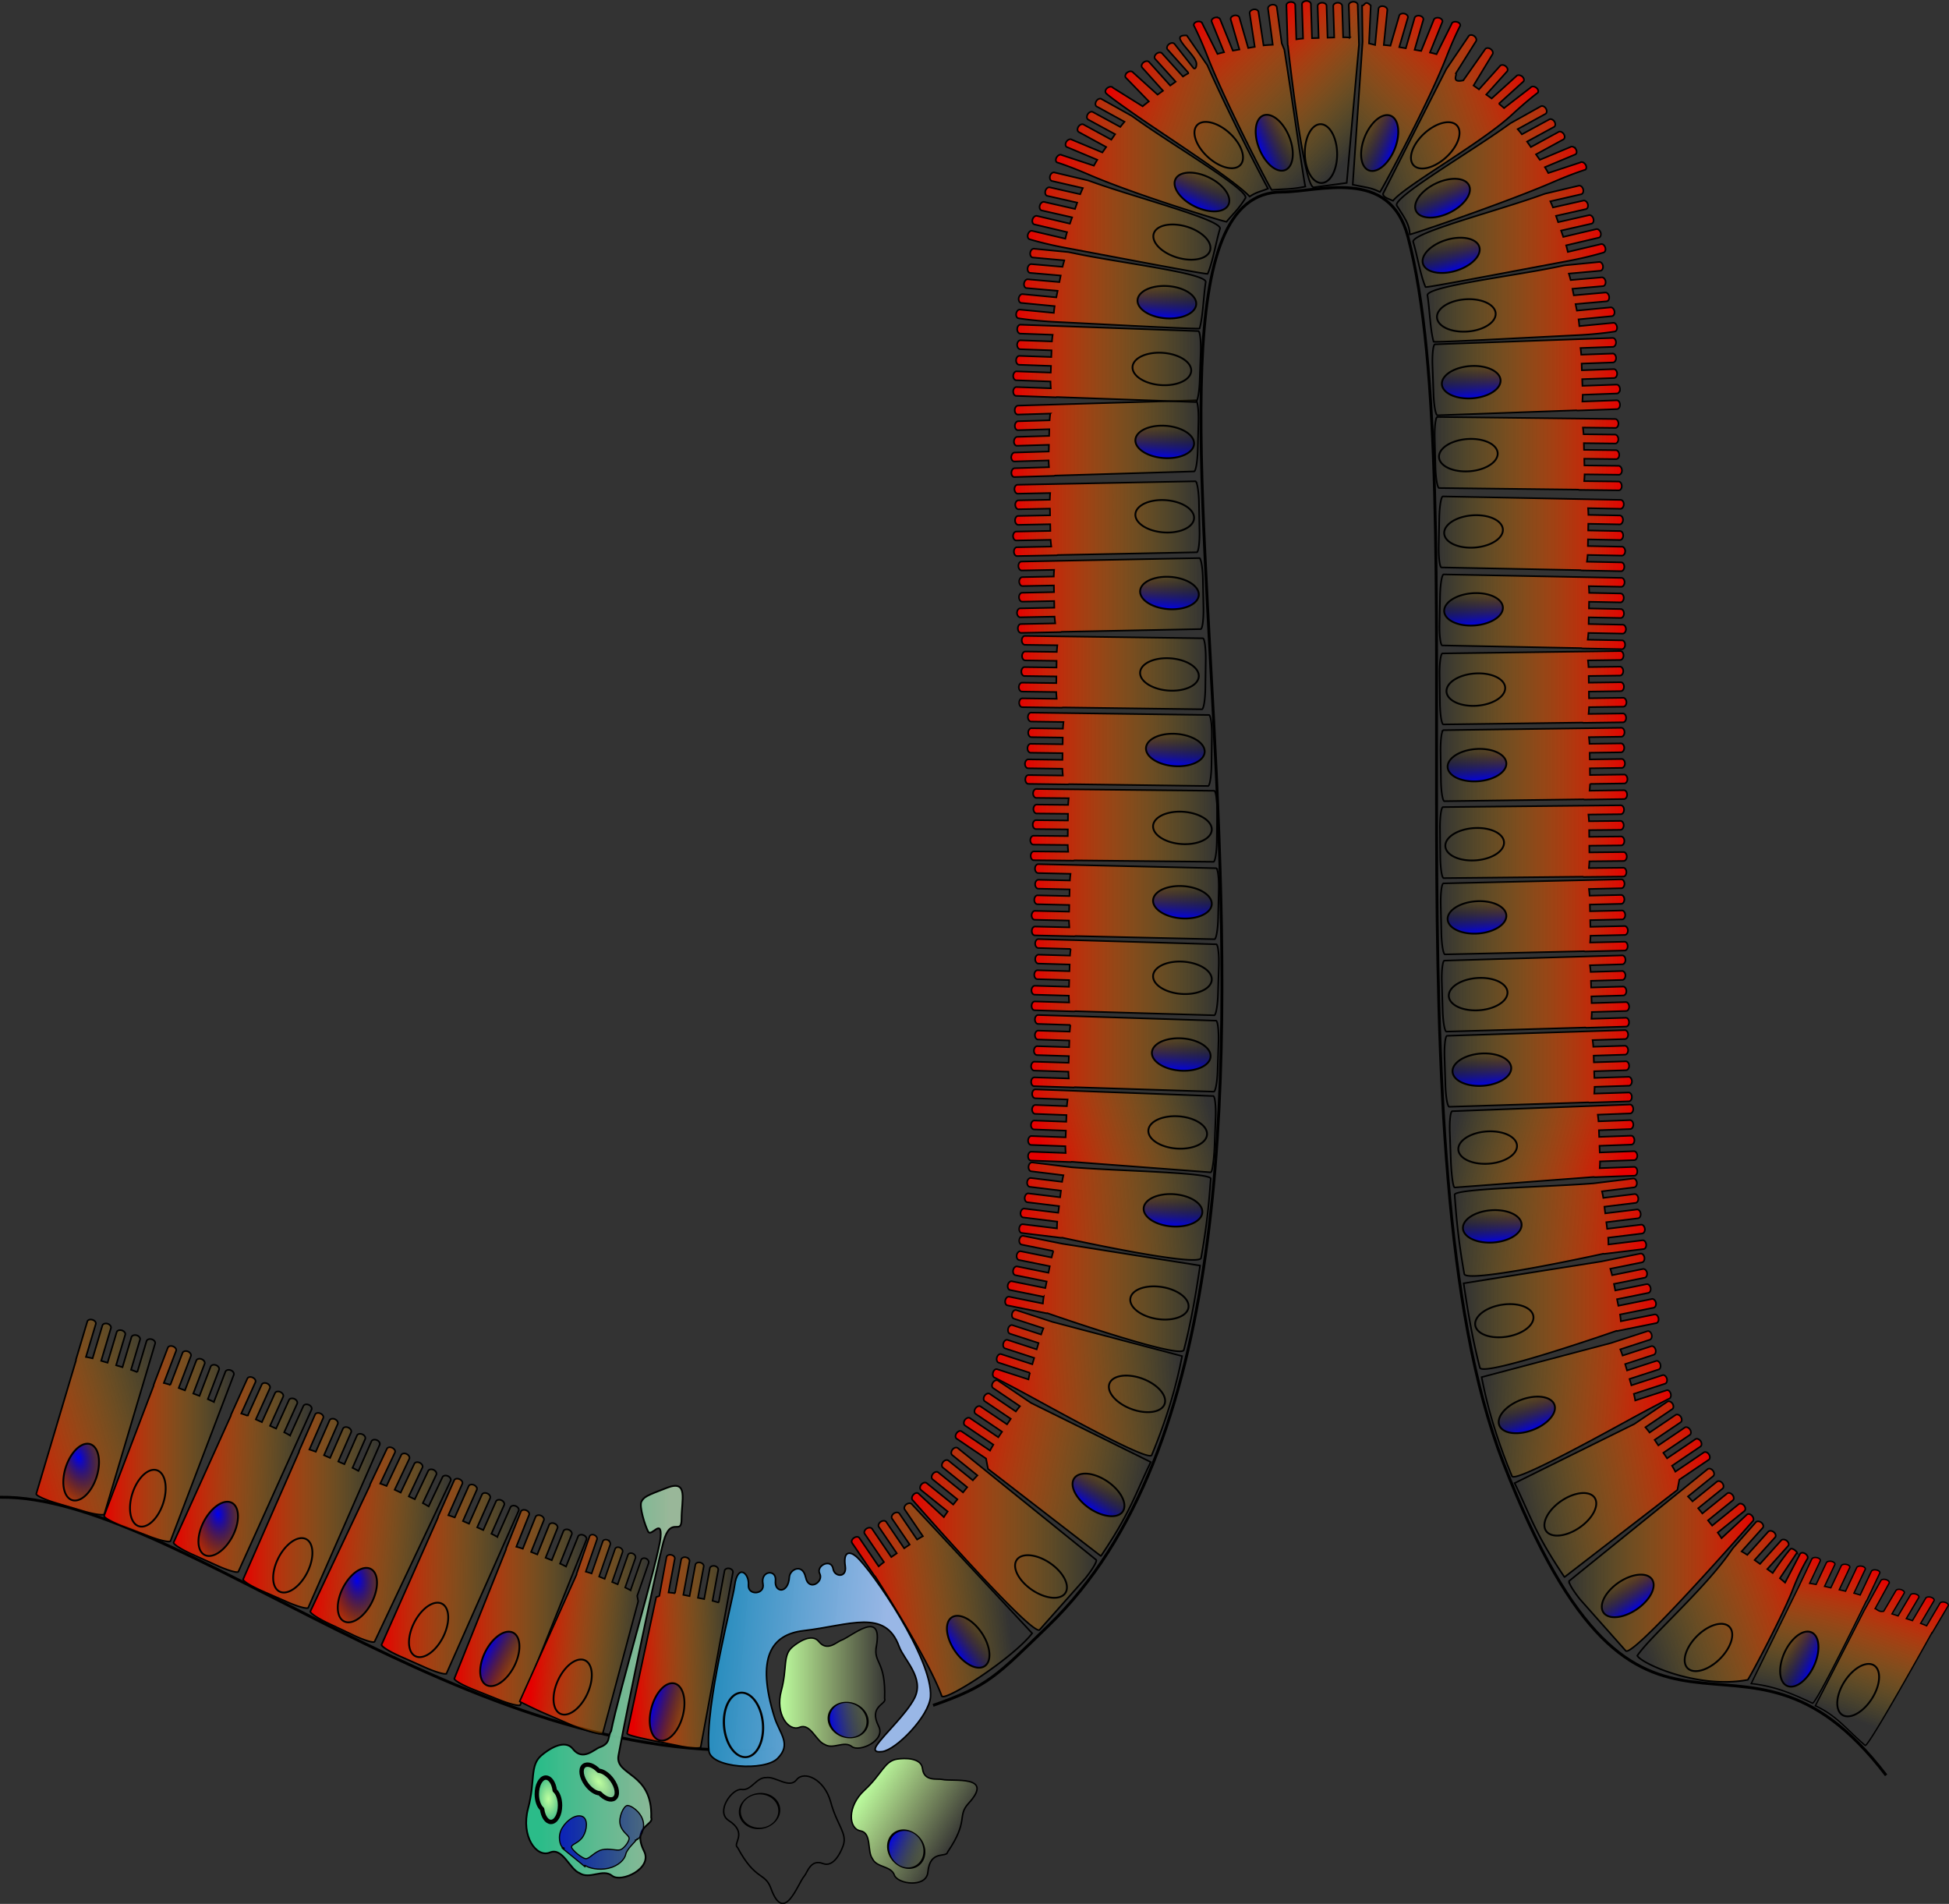 <svg xmlns="http://www.w3.org/2000/svg" xmlns:xlink="http://www.w3.org/1999/xlink" viewBox="0 0 675.85 660.14"><rect x="0" y="0" width="675.85" height="660.14" fill="#333333" stroke="none"/><defs><linearGradient id="L" y2="172.6" xlink:href="#b" gradientUnits="userSpaceOnUse" x2="460.49" gradientTransform="rotate(19.434 742.638 144.109)" y1="172.6" x1="394.13"/><linearGradient id="F" y2="607.37" xlink:href="#a" gradientUnits="userSpaceOnUse" x2="22.718" y1="607.37" x1="10.883"/><linearGradient id="ao" y2="243.04" xlink:href="#b" gradientUnits="userSpaceOnUse" x2="444.95" gradientTransform="matrix(-.423 .648 .906 .326 625.62 252.16)" y1="243.04" x1="379.35"/><linearGradient id="b"><stop offset="0" stop-color="#e60000"/><stop offset="1" stop-color="#e3c100" stop-opacity="0"/></linearGradient><linearGradient id="an" y2="711.21" xlink:href="#c" gradientUnits="userSpaceOnUse" x2="269.35" gradientTransform="matrix(.5 0 0 .615 220.4 334.06)" y1="711.21" x1="187.59"/><linearGradient id="c"><stop offset="0" stop-color="#bcffa0"/><stop offset="1" stop-color="#e0fd93" stop-opacity="0"/></linearGradient><linearGradient id="e" y2="602.44" xlink:href="#b" gradientUnits="userSpaceOnUse" x2="88.848" gradientTransform="translate(-8.821 -91.921)" y1="619.85" x1="28.13"/><linearGradient id="f" y2="617.65" xlink:href="#b" gradientUnits="userSpaceOnUse" x2="109.68" gradientTransform="translate(-8.821 -91.921)" y1="617.65" x1="64.084"/><linearGradient id="ak" y2="775.11" xlink:href="#a" gradientUnits="userSpaceOnUse" x2="364.13" gradientTransform="matrix(.722 0 0 .596 12.32 200.35)" y1="775.11" x1="259.76"/><linearGradient id="aj" y2="711.21" gradientUnits="userSpaceOnUse" x2="269.35" gradientTransform="matrix(.549 0 0 .664 103.71 140.79)" y1="711.21" x1="187.59"><stop offset="0" stop-color="#2bbc89"/><stop offset="1" stop-color="#a0c1a0" stop-opacity=".929"/></linearGradient><linearGradient id="ai" y2="243.04" xlink:href="#b" gradientUnits="userSpaceOnUse" x2="444.95" gradientTransform="matrix(-.361 .684 .932 .242 571.87 248.61)" y1="243.04" x1="379.35"/><linearGradient id="ah" y2="172.6" xlink:href="#b" gradientUnits="userSpaceOnUse" x2="460.49" gradientTransform="scale(-1 1) rotate(19.434 -1277.61 -2677.474)" y1="172.6" x1="394.13"/><linearGradient id="ag" y2="556.16" xlink:href="#b" gradientUnits="userSpaceOnUse" x2="446.68" gradientTransform="scale(-1 1) rotate(-4.436 -1445.756 13025.652)" y1="556.16" x1="379.01"/><linearGradient id="af" y2="556.16" xlink:href="#b" gradientUnits="userSpaceOnUse" x2="446.68" gradientTransform="matrix(-1 0 0 1 973.9 -78.206)" y1="556.16" x1="379.01"/><linearGradient id="ae" y2="588.14" xlink:href="#b" gradientUnits="userSpaceOnUse" x2="439.61" gradientTransform="matrix(-.953 -.071 -.071 .997 994.73 -50.322)" y1="588.14" x1="371.25"/><linearGradient id="ad" y2="614.94" xlink:href="#b" gradientUnits="userSpaceOnUse" x2="427.23" gradientTransform="scale(-1 1) rotate(9.892 348.458 -5042.787)" y1="614.94" x1="359.01"/><linearGradient id="ac" y2="643.96" xlink:href="#b" gradientUnits="userSpaceOnUse" x2="411.92" gradientTransform="matrix(-1 0 0 1 975.21 -80.564)" y1="643.96" x1="346.98"/><linearGradient id="ab" y2="296.88" xlink:href="#b" gradientUnits="userSpaceOnUse" x2="444.52" gradientTransform="matrix(-1 0 0 1 962.6 -86.668)" y1="296.88" x1="379.29"/><linearGradient id="aa" y2="323.51" xlink:href="#b" gradientUnits="userSpaceOnUse" x2="445.89" gradientTransform="matrix(-1 0 0 1 964.24 -86.259)" y1="323.51" x1="380.67"/><linearGradient id="Z" y2="350.25" xlink:href="#b" gradientUnits="userSpaceOnUse" x2="446.68" gradientTransform="matrix(-1 0 0 1 965.06 -86.668)" y1="350.25" x1="381.3"/><linearGradient id="Y" y2="376.86" xlink:href="#b" gradientUnits="userSpaceOnUse" x2="448.8" gradientTransform="matrix(-1 0 0 1 967.51 -86.668)" y1="376.86" x1="383.43"/><linearGradient id="X" y2="403.23" xlink:href="#b" gradientUnits="userSpaceOnUse" x2="450.62" gradientTransform="matrix(-1 0 0 1 969.15 -86.259)" y1="403.23" x1="385.28"/><linearGradient id="W" y2="429.69" xlink:href="#b" gradientUnits="userSpaceOnUse" x2="451.2" gradientTransform="matrix(-1 0 0 1 969.97 -86.668)" y1="429.69" x1="385.73"/><linearGradient id="V" y2="455.86" xlink:href="#b" gradientUnits="userSpaceOnUse" x2="451.23" gradientTransform="matrix(-1 0 0 1 970.38 -86.259)" y1="455.86" x1="385.7"/><linearGradient id="U" y2="482.26" xlink:href="#b" gradientUnits="userSpaceOnUse" x2="451.12" gradientTransform="matrix(-1 0 0 1 971.2 -86.668)" y1="482.26" x1="385.56"/><linearGradient id="T" y2="496.59" xlink:href="#b" gradientUnits="userSpaceOnUse" x2="447.16" gradientTransform="scale(-1 1) rotate(3.262 1399.444 -16602.932)" y1="515.01" x1="390.12"/><linearGradient id="S" y2="194.4" xlink:href="#b" gradientUnits="userSpaceOnUse" x2="451.64" gradientTransform="matrix(-1 0 0 1 960.85 -87.328)" y1="194.4" x1="384.38"/><linearGradient id="R" y2="217.13" xlink:href="#b" gradientUnits="userSpaceOnUse" x2="446.67" gradientTransform="matrix(-1 0 0 1 960.85 -87.328)" y1="217.13" x1="380.36"/><linearGradient id="Q" y2="243.04" xlink:href="#b" gradientUnits="userSpaceOnUse" x2="444.95" gradientTransform="matrix(-1 0 0 1 960.85 -87.328)" y1="243.04" x1="379.35"/><linearGradient id="P" y2="269.11" xlink:href="#b" gradientUnits="userSpaceOnUse" x2="444.17" gradientTransform="matrix(-1 -.037 0 1 960.85 -71.622)" y1="269.11" x1="378.67"/><linearGradient id="O" y2="172.6" xlink:href="#b" gradientUnits="userSpaceOnUse" x2="460.49" gradientTransform="scale(-1 1) rotate(19.434 259.986 -2651.336)" y1="172.6" x1="394.13"/><linearGradient id="N" y2="172.6" xlink:href="#b" gradientUnits="userSpaceOnUse" x2="460.49" gradientTransform="scale(-1 1) rotate(45.207 101.81 -1001.944)" y1="172.6" x1="394.13"/><linearGradient id="M" y2="172.6" xlink:href="#b" gradientUnits="userSpaceOnUse" x2="460.49" gradientTransform="matrix(-1 0 0 1 963.97 -89.367)" y1="172.6" x1="394.13"/><linearGradient id="a"><stop offset="0" stop-color="#0000f0"/><stop offset="1" stop-opacity="0"/></linearGradient><linearGradient id="K" y2="172.6" xlink:href="#b" gradientUnits="userSpaceOnUse" x2="460.49" gradientTransform="rotate(45.207 581.55 150.035)" y1="172.6" x1="394.13"/><linearGradient id="J" y2="172.6" xlink:href="#b" gradientUnits="userSpaceOnUse" x2="460.49" gradientTransform="translate(-8.821 -91.921)" y1="172.6" x1="394.13"/><linearGradient id="I" y2="194.4" xlink:href="#b" gradientUnits="userSpaceOnUse" x2="451.64" gradientTransform="translate(-8.821 -91.921)" y1="194.4" x1="384.38"/><linearGradient id="H" y2="556.16" xlink:href="#b" gradientUnits="userSpaceOnUse" x2="446.68" gradientTransform="rotate(-4.436 -1036.017 588.77)" y1="556.16" x1="379.01"/><linearGradient id="G" y2="687.23" gradientUnits="userSpaceOnUse" x2="333.04" gradientTransform="matrix(.996 -.071 -.089 1.01 55.059 -70.166)" y1="687.23" x1="275.88"><stop offset="0" stop-color="#2b8ebf"/><stop offset="1" stop-color="#a0c1f3" stop-opacity=".929"/></linearGradient><linearGradient id="g" y2="628.31" xlink:href="#b" gradientUnits="userSpaceOnUse" x2="136.05" gradientTransform="rotate(1.53 3549.387 252.098)" y1="628.31" x1="88.824"/><linearGradient id="D" y2="217.13" xlink:href="#b" gradientUnits="userSpaceOnUse" x2="446.67" gradientTransform="translate(-8.821 -91.921)" y1="217.13" x1="380.36"/><linearGradient id="C" y2="176.72" xlink:href="#b" gradientUnits="userSpaceOnUse" x2="491.21" gradientTransform="translate(-8.821 -91.921)" y1="139.04" x1="453.2"/><linearGradient id="B" y2="243.04" xlink:href="#b" gradientUnits="userSpaceOnUse" x2="444.95" gradientTransform="translate(-8.821 -91.921)" y1="243.04" x1="379.35"/><linearGradient id="A" y2="269.11" xlink:href="#b" gradientUnits="userSpaceOnUse" x2="444.17" gradientTransform="matrix(1 -.055 0 1 -8.821 -69.263)" y1="269.11" x1="378.67"/><linearGradient id="z" y2="296.88" xlink:href="#b" gradientUnits="userSpaceOnUse" x2="444.52" gradientTransform="translate(-8.821 -91.921)" y1="296.88" x1="379.29"/><linearGradient id="y" y2="323.51" xlink:href="#b" gradientUnits="userSpaceOnUse" x2="445.89" gradientTransform="translate(-8.821 -91.921)" y1="323.51" x1="380.67"/><linearGradient id="x" y2="376.86" xlink:href="#b" gradientUnits="userSpaceOnUse" x2="448.8" gradientTransform="translate(-8.821 -91.921)" y1="376.86" x1="383.43"/><linearGradient id="w" y2="403.23" xlink:href="#b" gradientUnits="userSpaceOnUse" x2="450.62" gradientTransform="translate(-8.821 -91.921)" y1="403.23" x1="385.28"/><linearGradient id="v" y2="429.69" xlink:href="#b" gradientUnits="userSpaceOnUse" x2="451.2" gradientTransform="translate(-8.821 -91.921)" y1="429.69" x1="385.73"/><linearGradient id="u" y2="455.86" xlink:href="#b" gradientUnits="userSpaceOnUse" x2="451.23" gradientTransform="translate(-8.821 -91.921)" y1="455.86" x1="385.7"/><linearGradient id="t" y2="482.26" xlink:href="#b" gradientUnits="userSpaceOnUse" x2="451.12" gradientTransform="translate(-8.821 -91.921)" y1="482.26" x1="385.56"/><linearGradient id="s" y2="496.59" xlink:href="#b" gradientUnits="userSpaceOnUse" x2="447.16" gradientTransform="rotate(3.262 1973.238 309.443)" y1="515.01" x1="390.12"/><linearGradient id="r" y2="556.16" xlink:href="#b" gradientUnits="userSpaceOnUse" x2="446.68" gradientTransform="translate(-11.277 -84.35)" y1="556.16" x1="379.01"/><linearGradient id="q" y2="588.14" xlink:href="#b" gradientUnits="userSpaceOnUse" x2="439.61" gradientTransform="matrix(.953 -.071 .071 .997 -32.114 -57.623)" y1="588.14" x1="371.25"/><linearGradient id="p" y2="614.94" xlink:href="#b" gradientUnits="userSpaceOnUse" x2="427.23" gradientTransform="rotate(9.892 872.238 518.732)" y1="614.94" x1="359.01"/><linearGradient id="o" y2="643.96" xlink:href="#b" gradientUnits="userSpaceOnUse" x2="411.92" gradientTransform="translate(-12.007 -87.866)" y1="643.96" x1="346.98"/><linearGradient id="n" y2="691.07" xlink:href="#b" gradientUnits="userSpaceOnUse" x2="287.53" gradientTransform="matrix(.953 -.029 .028 1 -18.607 -85.263)" y1="691.07" x1="249.45"/><linearGradient id="m" y2="685.48" xlink:href="#b" gradientUnits="userSpaceOnUse" x2="261.1" gradientTransform="matrix(.895 .065 -.071 .998 57.649 -108.2)" y1="685.48" x1="219.13"/><linearGradient id="l" y2="668.87" xlink:href="#b" gradientUnits="userSpaceOnUse" x2="384" gradientTransform="rotate(-7.016 -382.51 752.727)" y1="668.87" x1="332.87"/><linearGradient id="k" y2="675.88" xlink:href="#b" gradientUnits="userSpaceOnUse" x2="236.56" gradientTransform="translate(-13.416 -93.357)" y1="675.88" x1="190.14"/><linearGradient id="j" y2="665.01" xlink:href="#b" gradientUnits="userSpaceOnUse" x2="212.49" gradientTransform="rotate(.738 7431.757 -401.202)" y1="665.01" x1="164.92"/><linearGradient id="i" y2="652.89" xlink:href="#b" gradientUnits="userSpaceOnUse" x2="187.13" gradientTransform="rotate(3.674 1595.244 411.062)" y1="652.89" x1="140.87"/><linearGradient id="h" y2="641.66" xlink:href="#b" gradientUnits="userSpaceOnUse" x2="162.29" gradientTransform="translate(-10.831 -92.783)" y1="641.66" x1="114.32"/><linearGradient id="d" y2="350.25" xlink:href="#b" gradientUnits="userSpaceOnUse" y1="350.25" gradientTransform="translate(-8.821 -91.921)" x2="446.68" x1="381.3"/><radialGradient id="E" xlink:href="#a" gradientUnits="userSpaceOnUse" cy="606.23" cx="14.571" gradientTransform="matrix(1.631 2.505 -1.489 .969 893.22 -21.126)" r="5.918"/><radialGradient id="al" xlink:href="#c" gradientUnits="userSpaceOnUse" cy="754.43" cx="201.94" gradientTransform="matrix(1 0 0 1.765 7.703 -682.68)" r="4.787"/><radialGradient id="am" xlink:href="#c" gradientUnits="userSpaceOnUse" cy="754.43" cx="201.94" gradientTransform="matrix(.805 -.593 1.047 1.421 -725.35 -309.42)" r="4.787"/></defs><g stroke="#000"><path d="M372.76 263.46c.033.796.51 1.444 1.096 1.452l11.878.158c.026.856.094 1.649.163 2.346l-11.902-.158a.887.887 0 00-.536.18 1.46 1.46 0 00-.196.185c-.227.278-.373.7-.38 1.152-.01.851.456 1.537 1.071 1.545l13.672.182a.879.879 0 00.365-.09c.018-.007.032.01.049.001l48.19.64c.01-.002.039.002.048 0 .005-.002.02.002.024 0l.05-.03c.004-.003.02-.028.024-.031.019-.017.055-.039.073-.062.517-.683.946-3.669.994-7.269l.13-9.78c.046-3.471-.284-6.401-.753-7.23a.96.96 0 00-.096-.126c-.005-.005-.019-.027-.023-.031a.37.37 0 00-.097-.064c-.009-.003-.038 0-.048 0l-47.85-.635-1.648-.022h-.025c-.01.002-.039-.004-.048 0l-12.072-.16c-.616-.009-1.124.664-1.135 1.515-.007.506.177.973.444 1.256.179.181.41.318.65.322l11.248.149a35.58 35.58 0 00-.2 2.31l-10.908-.145c-.231-.003-.455.11-.634.273-.287.274-.495.724-.502 1.243-.007.52.189 1.006.468 1.288.175.168.396.286.627.29l10.884.144-.031 2.312-11.054-.146c-.616-.008-1.125.696-1.136 1.547-.011.852.48 1.538 1.095 1.546l11.054.147-.03 2.312-11.855-.157c-.327-.004-.624.214-.831.52-.172.267-.3.642-.305 1.027 0 .04-.003.055 0 .094z" stroke-width=".559" fill="url(#d)" transform="translate(-19.463 -25.125)"/><path d="M0 519.135c61.986-.79 162.24 95.491 268.63 87.212m54.927-15.05c19.378-6.802 21.847-10.059 40.094-27.715 124.75-120.71 3.51-497 80.812-497 12.818 0 37.363-8.795 43.752 15.455 23.354 88.639-7.846 319.65 33.02 424.97 48.992 126.27 80.88 40.44 132.82 108.54" fill="none"/><path d="M56.662 484.06c-.775-.185-1.528.096-1.696.658l-3.392 11.384a34.504 34.504 0 00-2.301-.483l3.398-11.408a.89.89 0 00-.027-.565 1.463 1.463 0 00-.124-.24c-.206-.293-.571-.549-1.005-.678-.816-.243-1.603.019-1.779.609l-3.904 13.104a.885.885 0 00-.014.375c.003.019-.017.028-.013.046l-13.76 46.188c-.002.01-.014.037-.014.047 0 .005-.008.018-.007.023a.9.9 0 00.016.055c.002.005.02.027.023.033.011.022.022.063.04.087.516.683 3.27 1.91 6.721 2.939l9.374 2.792c3.327.992 6.236 1.474 7.16 1.248.05-.013.111-.04.148-.057.006-.003.032-.011.037-.014.03-.02.07-.05.088-.075.005-.008.01-.038.013-.047l13.663-45.863.471-1.58.007-.023c0-.01.015-.036.014-.046l3.447-11.57c.176-.59-.333-1.263-1.15-1.506-.484-.145-.983-.095-1.329.084-.222.123-.417.308-.486.538l-3.212 10.78a35.596 35.596 0 00-2.168-.823l3.115-10.455c.066-.22.019-.467-.09-.684-.185-.35-.562-.673-1.059-.822-.497-.148-1.019-.093-1.366.1-.21.122-.384.302-.45.523l-3.107 10.432-2.217-.66 3.157-10.594c.175-.59-.363-1.272-1.18-1.515-.816-.243-1.61.041-1.785.631l-3.157 10.594-2.216-.66 3.385-11.36c.093-.314-.036-.66-.274-.942a2.006 2.006 0 00-.905-.574c-.039-.011-.052-.017-.09-.026z" stroke-width=".559" fill="url(#e)" transform="translate(-19.463 -25.125)"/><path d="M84.502 493.67c-.759-.243-1.531-.018-1.74.53l-4.229 11.101a34.51 34.51 0 00-2.259-.653l4.237-11.124a.89.89 0 00.015-.565 1.459 1.459 0 00-.107-.248c-.182-.308-.528-.59-.95-.751-.796-.303-1.6-.1-1.82.474l-4.867 12.777a.883.883 0 00-.041.374c0 .019-.02.026-.018.045L55.57 550.668c-.003.009-.016.035-.017.045 0 .005-.01.018-.01.023l.013.056c.002.006.018.028.02.034.01.023.018.065.033.09.464.72 3.12 2.149 6.485 3.43l9.14 3.482c3.245 1.236 6.11 1.932 7.049 1.776.05-.01.113-.03.151-.046.006-.003.032-.009.038-.011a.37.37 0 00.093-.069c.006-.008.013-.036.017-.045l17.033-44.721.587-1.54c0-.006.008-.018.009-.023 0-.01.017-.035.017-.046l4.297-11.282c.22-.575-.238-1.284-1.034-1.587-.472-.18-.974-.168-1.332-.014-.23.106-.44.276-.525.5l-4.004 10.512a35.601 35.601 0 00-2.1-.981l3.883-10.195c.082-.216.053-.465-.039-.69-.159-.363-.51-.713-.995-.898-.485-.184-1.01-.168-1.37-.003-.218.107-.405.274-.487.49l-3.875 10.171-2.16-.823 3.934-10.33c.22-.576-.267-1.296-1.063-1.6-.796-.302-1.609-.077-1.828.498l-3.935 10.331-2.16-.823 4.219-11.078c.116-.306.013-.66-.203-.96a2.006 2.006 0 00-.86-.638c-.038-.015-.05-.022-.088-.034z" stroke-width=".559" fill="url(#f)" transform="translate(-19.463 -25.125)"/><path d="M112 504.77c-.743-.288-1.528-.11-1.77.424l-4.89 10.825a34.492 34.492 0 00-2.216-.788l4.901-10.847a.89.89 0 00.049-.563 1.459 1.459 0 00-.091-.254c-.164-.32-.492-.621-.904-.808-.776-.35-1.591-.197-1.845.364l-5.63 12.46a.883.883 0 00-.064.37c0 .019-.021.025-.02.044l-19.844 43.92c-.003.008-.018.034-.02.043 0 .005-.01.017-.01.023 0 .01.007.045.008.057.001.006.017.029.019.035.008.024.013.066.027.092.42.746 2.985 2.333 6.266 3.815l8.913 4.028c3.164 1.429 5.982 2.298 6.928 2.199.05-.007.115-.025.154-.037.006-.002.033-.007.038-.01a.37.37 0 00.097-.062c.006-.008.016-.036.02-.044l19.704-43.61.679-1.502.01-.022c.002-.01.02-.034.02-.045l4.971-11.002c.254-.56-.16-1.296-.936-1.646-.46-.209-.962-.227-1.329-.095-.237.092-.455.248-.554.468l-4.632 10.25a35.586 35.586 0 00-2.037-1.106l4.491-9.942c.095-.21.081-.46.003-.69-.136-.372-.466-.743-.94-.956-.472-.214-.996-.23-1.366-.086-.224.093-.421.248-.516.459l-4.482 9.919-2.107-.952 4.551-10.074c.254-.561-.188-1.31-.964-1.66-.776-.35-1.602-.175-1.855.386l-4.552 10.074-2.107-.952 4.881-10.803c.135-.298.053-.658-.145-.97a2.006 2.006 0 00-.82-.69c-.036-.016-.049-.024-.085-.038z" stroke-width=".559" fill="url(#g)" transform="translate(-19.463 -25.125)"/><path d="M135.51 517.16c-.746-.28-1.529-.093-1.764.444l-4.772 10.878c-.8-.31-1.556-.556-2.224-.764l4.781-10.9a.889.889 0 00.043-.564 1.466 1.466 0 00-.094-.253c-.168-.317-.499-.616-.913-.797-.78-.342-1.593-.18-1.84.384l-5.493 12.52a.883.883 0 00-.06.371c0 .02-.021.026-.02.045l-19.36 44.134c-.003.009-.018.034-.02.044 0 .005-.01.017-.01.022l.01.057c0 .006.017.03.019.035.008.024.014.066.028.092.428.742 3.01 2.3 6.307 3.746l8.958 3.93c3.179 1.394 6.006 2.232 6.951 2.122a.96.96 0 00.153-.038c.006-.002.033-.007.039-.01a.37.37 0 00.096-.064c.006-.008.015-.036.02-.044l19.223-43.824.663-1.51c.002-.005.009-.017.01-.022.002-.01.019-.034.02-.045l4.849-11.056c.247-.563-.175-1.294-.954-1.636-.463-.203-.965-.216-1.33-.08-.236.094-.453.253-.55.474l-4.518 10.3a35.632 35.632 0 00-2.05-1.084l4.383-9.99c.093-.211.076-.461-.004-.69-.14-.371-.475-.738-.95-.946-.475-.209-1-.219-1.368-.071-.223.096-.418.253-.51.464l-4.373 9.968-2.118-.929 4.44-10.123c.248-.563-.202-1.307-.982-1.649-.78-.342-1.603-.157-1.85.406l-4.441 10.123-2.118-.929 4.762-10.856c.132-.299.046-.658-.155-.968a2.006 2.006 0 00-.828-.68c-.036-.016-.049-.024-.085-.038z" stroke-width=".559" fill="url(#h)" transform="translate(-19.463 -25.125)"/><path d="M160.37 529.22c-.738-.3-1.525-.137-1.776.394l-5.079 10.739a34.49 34.49 0 00-2.201-.827l5.088-10.76a.89.89 0 00.059-.562 1.462 1.462 0 00-.087-.256c-.158-.322-.48-.63-.89-.823-.77-.364-1.587-.225-1.85.332l-5.846 12.36a.885.885 0 00-.07.368c0 .02-.022.025-.021.044l-20.604 43.568c-.003.01-.019.034-.02.044-.001.005-.01.017-.011.022 0 .01.006.046.008.057 0 .006.016.03.018.035.008.025.012.067.025.093.407.754 2.944 2.384 6.199 3.924l8.842 4.181c3.139 1.485 5.94 2.402 6.889 2.32.05-.006.115-.023.154-.035.006-.002.033-.006.039-.009a.369.369 0 00.098-.06c.006-.009.016-.036.02-.044l20.46-43.261.704-1.49c.002-.006.01-.018.01-.022.003-.01.021-.034.021-.044l5.162-10.914c.263-.557-.138-1.299-.908-1.663-.457-.216-.958-.243-1.327-.118-.238.088-.46.24-.562.458l-4.809 10.169a35.573 35.573 0 00-2.018-1.142l4.664-9.862c.099-.209.089-.459.015-.69-.13-.375-.453-.75-.923-.973-.469-.221-.993-.246-1.365-.11-.225.09-.425.242-.524.45l-4.653 9.84-2.09-.988 4.725-9.994c.263-.556-.166-1.312-.936-1.676-.77-.364-1.597-.203-1.86.354l-4.727 9.993-2.09-.988 5.068-10.717c.14-.296.065-.657-.128-.973a2.006 2.006 0 00-.808-.704c-.036-.017-.048-.025-.084-.04z" stroke-width=".559" fill="url(#i)" transform="translate(-19.463 -25.125)"/><path d="M183.74 539.98c-.745-.283-1.528-.1-1.766.436l-4.818 10.858a34.518 34.518 0 00-2.22-.773l4.827-10.88a.89.89 0 00.045-.563 1.457 1.457 0 00-.093-.254c-.166-.318-.496-.618-.91-.801-.778-.345-1.592-.187-1.842.376l-5.545 12.498a.884.884 0 00-.061.37c0 .02-.022.026-.02.045l-19.545 44.053c-.003.009-.018.034-.02.044 0 .005-.01.017-.01.022 0 .01.007.046.01.057 0 .006.016.03.018.035.008.024.014.066.028.092.425.744 3 2.313 6.291 3.773l8.941 3.967c3.174 1.408 5.997 2.257 6.943 2.152a.988.988 0 00.153-.038c.006-.002.033-.007.039-.01a.372.372 0 00.096-.063c.006-.008.015-.036.02-.044l19.407-43.743.668-1.507c.002-.005.01-.017.01-.022.002-.01.02-.034.02-.044l4.896-11.035c.25-.563-.169-1.295-.947-1.64-.462-.206-.964-.22-1.33-.086-.236.093-.453.251-.55.471l-4.562 10.282a35.632 35.632 0 00-2.045-1.093l4.424-9.972c.093-.21.078-.46-.001-.69-.14-.371-.472-.74-.946-.95-.475-.21-.999-.222-1.368-.076-.223.095-.42.25-.513.462l-4.414 9.95-2.114-.939 4.483-10.105c.25-.562-.197-1.307-.976-1.653-.778-.345-1.602-.164-1.852.399l-4.483 10.105-2.114-.938 4.808-10.836c.133-.299.049-.658-.151-.969a2.007 2.007 0 00-.825-.684c-.036-.016-.05-.024-.086-.038z" stroke-width=".559" fill="url(#j)" transform="translate(-19.463 -25.125)"/><path d="M206.92 550.58c-.755-.255-1.53-.044-1.749.501l-4.414 11.028a34.495 34.495 0 00-2.248-.69l4.423-11.052a.89.89 0 00.024-.565 1.46 1.46 0 00-.102-.25c-.177-.311-.518-.599-.938-.767-.79-.316-1.598-.127-1.827.444l-5.081 12.694a.882.882 0 00-.048.373c0 .019-.02.026-.018.045l-17.91 44.743c-.002.009-.016.035-.017.045 0 .005-.01.017-.01.022l.012.057c.002.006.018.028.02.034.009.023.016.065.03.09.453.728 3.085 2.201 6.427 3.539l9.081 3.635c3.223 1.29 6.076 2.035 7.017 1.895a.996.996 0 00.152-.044c.006-.003.033-.008.038-.01a.369.369 0 00.094-.068c.006-.008.014-.036.018-.045l17.783-44.428.613-1.53c.001-.005.008-.018.01-.023 0-.01.017-.034.017-.045L222.803 559c.23-.571-.216-1.287-1.007-1.604-.47-.188-.971-.184-1.331-.037-.233.102-.444.269-.534.492l-4.18 10.443a35.604 35.604 0 00-2.084-1.017l4.054-10.128c.086-.214.061-.464-.027-.69-.153-.366-.498-.722-.98-.914-.482-.193-1.006-.186-1.37-.026-.22.103-.41.266-.495.48l-4.045 10.105-2.147-.86 4.108-10.262c.229-.572-.245-1.3-1.036-1.616-.79-.317-1.607-.105-1.836.466l-4.108 10.263-2.147-.86 4.405-11.005c.122-.304.025-.66-.186-.963a2.006 2.006 0 00-.85-.653c-.037-.015-.05-.022-.087-.035z" stroke-width=".559" fill="url(#k)" transform="translate(-19.463 -25.125)"/><path d="M319.87 555.2c-.633.483-.891 1.245-.562 1.73l6.68 9.823a34.55 34.55 0 00-1.828 1.478l-6.694-9.842a.89.89 0 00-.455-.336 1.458 1.458 0 00-.264-.055c-.358-.026-.787.096-1.16.35-.705.479-1 1.254-.654 1.763l7.69 11.306c.07.104.175.185.281.248.017.01.01.031.028.04 0 0 18.012 27.713 23.096 41.465.813 2.2 24.48-12.877 31.355-21.74l-41.66-44.69c-.346-.51-1.19-.54-1.894-.062-.418.285-.695.703-.774 1.084-.046.25-.026.518.11.717l6.325 9.301c-.616.33-1.288.714-2.008 1.16l-6.134-9.02c-.13-.191-.35-.31-.587-.363-.39-.078-.878.01-1.307.302-.429.292-.716.73-.786 1.121-.038.24-.008.489.121.68l6.122 9-1.913 1.3-6.216-9.14c-.346-.51-1.215-.523-1.92-.044-.703.479-.985 1.274-.638 1.783l6.216 9.141-1.912 1.3-6.666-9.802c-.184-.27-.534-.388-.903-.383a2.007 2.007 0 00-1.017.34c-.033.022-.046.029-.077.053z" stroke-width=".559" fill="url(#l)" transform="translate(-19.463 -25.125)"/><path d="M230.05 559.04c-.68-.237-1.375-.008-1.566.542l-3.868 11.124a28.26 28.26 0 00-2.024-.638l3.877-11.147a.987.987 0 00.017-.565 1.534 1.534 0 00-.094-.247c-.162-.307-.47-.587-.849-.745-.712-.297-1.436-.09-1.636.487l-4.453 12.804a.983.983 0 00-.04.373c.001.019-.018.026-.015.045l-19.753 44.007c-.002.01 5.63 2.845 8.641 4.103l9.43 4.076c2.904 1.213 10.513 3.794 10.758 2.88l12.292-45.794-.344-1.889 3.955-11.374c.2-.577-.205-1.282-.917-1.58-.423-.176-.874-.161-1.196-.006-.208.108-.396.279-.475.504l-3.663 10.534a30.05 30.05 0 00-1.879-.967l3.553-10.216c.075-.216.05-.465-.03-.689a1.63 1.63 0 00-.888-.89c-.434-.182-.905-.163-1.23.005a.927.927 0 00-.44.492l-3.545 10.193-1.934-.808 3.6-10.352c.2-.577-.232-1.293-.944-1.59-.712-.298-1.443-.068-1.644.508l-3.6 10.352-1.934-.808 3.86-11.102c.107-.306.017-.66-.176-.958a1.796 1.796 0 00-.767-.633c-.034-.013-.045-.02-.079-.032z" stroke-width=".53" fill="url(#m)" transform="translate(-19.463 -25.125)"/><path d="M257.22 565.06c-.753-.108-1.442.246-1.548.822l-2.15 11.663a31.442 31.442 0 00-2.23-.254l2.155-11.687a.928.928 0 00-.08-.56 1.473 1.473 0 00-.14-.225c-.222-.273-.593-.491-1.017-.577-.797-.161-1.52.176-1.63.78l-2.475 13.425c-.023.122-1.088.404-1.082.422l-10.091 47.175c-.001.01-.01.038-.01.048.001.005-.004.018-.003.023l.02.054c.002.005.022.024.025.03.013.021.027.06.045.083.555.629 5.75 1.723 9.12 2.406l9.16 1.856c3.25.659 6.056.852 6.913.537a.896.896 0 00.134-.072c.005-.004.029-.014.034-.018a.365.365 0 00.076-.083c.004-.009.006-.038.009-.048l8.66-46.985.299-1.618.004-.024c-.001-.01.01-.037.009-.047l2.184-11.853c.112-.605-.434-1.224-1.232-1.386-.473-.096-.942.002-1.253.215-.2.144-.368.347-.412.583l-2.035 11.044a32.7 32.7 0 00-2.135-.605l1.974-10.711c.042-.227-.026-.467-.149-.672-.209-.33-.597-.615-1.083-.713-.485-.099-.975.008-1.287.232-.187.143-.336.34-.377.566l-1.97 10.687-2.166-.439 2-10.854c.112-.604-.463-1.23-1.26-1.391-.798-.162-1.524.2-1.636.804l-2 10.854-2.166-.439 2.146-11.639c.059-.32-.096-.652-.349-.91a1.883 1.883 0 00-.913-.481c-.037-.008-.05-.013-.087-.018z" stroke-width=".546" fill="url(#n)" transform="translate(-19.463 -25.125)"/><path d="M338.88 539.93c-.466.646-.492 1.45-.036 1.819l9.242 7.463c-.509.69-.945 1.355-1.322 1.945l-8.826-8.202a.89.89 0 00-.532-.19c-.08 0-.187.009-.269.025-.35.078-.725.319-1.01.67-.534.663-.592 1.49-.113 1.878 0 0 41.71 47.657 43.972 44.856l15.771-17.748c2.181-2.701 3.733-5.209 3.875-6.15.006-.05.005-.117.003-.158 0-.007.002-.033.001-.04a.371.371 0 00-.036-.109c-.006-.008-.03-.024-.038-.03l-37.23-30.066-1.283-1.036c-.004-.003-.015-.013-.02-.015-.008-.004-.027-.028-.037-.03l-9.392-7.586c-.48-.386-1.295-.171-1.83.491-.317.393-.462.874-.427 1.262.03.253.126.503.313.654l8.751 7.067a35.603 35.603 0 00-1.585 1.693l-8.487-6.854c-.18-.145-.425-.195-.667-.177-.395.038-.836.264-1.162.668-.326.403-.474.907-.428 1.301.034.24.134.47.313.615l8.469 6.839-1.453 1.799-8.6-6.946c-.48-.386-1.315-.147-1.85.515-.535.663-.573 1.506-.094 1.892l8.6 6.946-1.453 1.799-9.223-7.448c-.254-.206-.622-.218-.975-.105-.3.104-.631.32-.874.62-.025.03-.036.04-.059.073z" stroke-width=".559" fill="url(#o)" transform="translate(-19.463 -25.125)"/><path d="M353.97 517.57c-.41.683-.368 1.487.118 1.815l9.84 6.655c-.448.73-.827 1.43-1.152 2.05l-9.86-6.668a.89.89 0 00-.547-.144 1.458 1.458 0 00-.265.047c-.343.108-.696.38-.95.754-.476.706-.464 1.535.046 1.88l10.192 6.897.677 3.573 39.035 30.135c.008.005.03.023.04.027.005 0 .015.012.02.013l.058.001c.006 0 .034-.007.038-.012 10.157-15.02 11.705-21.074 17.25-32.53l-41.513-20.499-1.366-.923-.02-.014c-.01-.003-.03-.025-.04-.027l-10-6.763c-.51-.345-1.305-.062-1.782.643-.283.419-.386.91-.319 1.294.05.249.168.49.368.625l9.317 6.302c-.45.533-.933 1.14-1.436 1.82l-9.036-6.111c-.192-.13-.44-.158-.68-.12-.39.071-.811.334-1.102.764-.29.43-.395.944-.316 1.332.054.237.173.457.364.586l9.017 6.098-1.296 1.916-9.157-6.193c-.51-.345-1.322-.036-1.799.67-.477.705-.444 1.548.066 1.893l9.157 6.193-1.295 1.915-9.82-6.64c-.27-.184-.64-.165-.98-.023-.29.13-.603.372-.82.692-.021.033-.031.044-.052.077z" stroke-width=".559" fill="url(#p)" transform="translate(-19.463 -25.125)"/><path d="M365.13 495.88c-.183.773.08 1.53.615 1.704l10.847 3.531a35.827 35.827 0 00-.48 2.295l-10.868-3.538a.813.813 0 00-.54.02c-.07.03-.162.076-.23.122-.282.202-.529.564-.656.996-.238.813.005 1.603.568 1.786 0 0 5.16 2.566 13.157 6.943 15.914 8.712 40.637 22.171 41.309 19.883 4.856-11.704 8.388-23.144 10.517-34.303l-44.884-11.835-1.506-.49c-.005 0-.017-.007-.022-.007-.009 0-.034-.015-.044-.014l-11.024-3.589c-.562-.183-1.209.318-1.448 1.13-.141.483-.098.983.07 1.33.116.225.291.422.51.494l10.273 3.344c-.263.64-.534 1.36-.803 2.157l-9.962-3.243c-.21-.069-.446-.024-.654.081-.337.181-.648.554-.793 1.05-.146.495-.097 1.017.083 1.367.116.21.286.387.497.456l9.94 3.235-.648 2.208-10.095-3.286c-.563-.183-1.218.347-1.457 1.16-.238.813.027 1.61.59 1.794l10.095 3.286-.648 2.208-10.825-3.524c-.3-.098-.63.027-.902.262-.23.207-.447.53-.555.898-.01.038-.017.051-.026.09z" stroke-width=".547" fill="url(#q)" transform="translate(-19.463 -25.125)"/><path d="M368.92 470.78c-.115.789.234 1.514.809 1.63l11.644 2.35a34.518 34.518 0 00-.274 2.336l-11.668-2.355a.892.892 0 00-.56.078 1.46 1.46 0 00-.227.145c-.275.231-.496.618-.585 1.062-.169.835.163 1.595.766 1.717l13.402 2.705a.885.885 0 00.375-.02c.018-.003.03.016.047.01 0 0 46.632 16.26 47.344 12.73 2.527-9.743 4.173-19.487 5.62-29.231l-47.758-7.569-1.616-.326c-.005 0-.018-.005-.023-.005-.01 0-.038-.012-.048-.01l-11.834-2.39c-.603-.12-1.227.447-1.396 1.281-.1.496-.006.989.204 1.317.143.21.344.388.58.435l11.026 2.226a35.6 35.6 0 00-.624 2.234l-10.693-2.16c-.226-.045-.467.025-.673.152-.333.216-.62.62-.723 1.13-.103.508 0 1.023.222 1.351.14.197.336.355.562.4l10.67 2.154-.458 2.267-10.836-2.187c-.603-.122-1.234.476-1.402 1.31-.169.835.187 1.6.79 1.722l10.836 2.188-.458 2.267-11.62-2.346c-.32-.065-.653.095-.913.357-.218.23-.413.575-.489.954-.008.039-.013.053-.019.091z" stroke-width=".559" fill="url(#r)" transform="translate(-19.463 -25.125)"/><path d="M375.97 420.63c.014.797.474 1.456 1.06 1.478l11.87.445c.006.857.055 1.65.107 2.35l-11.895-.446a.89.89 0 00-.54.167 1.46 1.46 0 00-.201.18c-.234.272-.39.69-.407 1.142-.032.851.418 1.548 1.033 1.571l13.663.512a.878.878 0 00.367-.08c.017-.007.031.01.048.002l48.16 3.646c.01 0 .039.004.049.002.005-.001.02.003.024 0 .01-.003.04-.023.05-.029.004-.003.02-.026.025-.03.019-.016.056-.037.075-.06.533-.67 1.034-5.486 1.169-9.084l.366-9.774c.13-3.47-.129-6.407-.577-7.246a.965.965 0 00-.093-.128c-.004-.005-.018-.028-.023-.032a.368.368 0 00-.094-.066c-.01-.003-.04 0-.049-.002l-47.82-1.792-1.648-.062c-.005 0-.02-.002-.024 0-.01.001-.04-.006-.049-.003l-12.064-.452c-.615-.023-1.14.638-1.171 1.489-.02.505.153.976.413 1.266.175.185.402.328.642.337l11.241.421c-.1.691-.189 1.46-.256 2.305l-10.9-.409c-.231-.009-.458.099-.641.258-.293.267-.512.712-.531 1.23-.02.52.164 1.01.436 1.3.171.171.389.295.62.304l10.876.407-.086 2.311-11.047-.414c-.615-.023-1.141.669-1.173 1.52-.032.85.442 1.549 1.057 1.572l11.047.414-.087 2.31-11.846-.443c-.327-.012-.629.199-.843.5a2.006 2.006 0 00-.33 1.02c-.002.04-.004.054-.003.093z" stroke-width=".559" fill="url(#s)" transform="translate(-19.463 -25.125)"/><path d="M377.02 394.86c.018.797.482 1.454 1.069 1.472l11.873.378c.01.857.063 1.65.12 2.349l-11.898-.379a.89.89 0 00-.539.17 1.458 1.458 0 00-.2.182c-.232.273-.386.692-.4 1.144-.027.851.426 1.546 1.042 1.565l13.666.435a.884.884 0 00.366-.082c.018-.007.031.01.049.002l48.17 1.534c.01 0 .038.004.048.002.005 0 .02.003.024 0 .01-.003.04-.023.05-.029.005-.003.02-.027.025-.03.019-.017.056-.038.075-.06.529-.674 1.013-3.651 1.128-7.25l.311-9.776c.11-3.47-.165-6.405-.618-7.242a.966.966 0 00-.093-.128l-.023-.032a.37.37 0 00-.095-.066c-.01-.003-.04 0-.049-.002l-47.83-1.523-1.647-.052h-.025c-.01.001-.038-.006-.048-.003l-12.067-.384c-.615-.02-1.136.644-1.163 1.495-.017.505.158.976.42 1.264.176.184.404.325.644.333l11.243.358a35.619 35.619 0 00-.243 2.306l-10.904-.347c-.23-.007-.456.101-.639.26-.291.27-.508.716-.524 1.235-.017.518.17 1.009.444 1.296.172.17.39.294.62.301l10.88.346-.074 2.312-11.049-.352c-.615-.02-1.137.675-1.164 1.526-.027.851.45 1.547 1.066 1.566l11.049.352-.074 2.311-11.849-.377c-.327-.01-.628.202-.84.505a2.006 2.006 0 00-.324 1.021c-.001.04-.004.055-.003.094z" stroke-width=".559" fill="url(#t)" transform="translate(-19.463 -25.125)"/><path d="M377.15 368.54c.02.797.486 1.452 1.073 1.47l11.873.348c.013.857.068 1.65.126 2.348l-11.898-.349a.887.887 0 00-.539.172 1.46 1.46 0 00-.2.182c-.23.274-.383.693-.397 1.145-.025.851.43 1.544 1.046 1.563l13.667.4a.877.877 0 00.366-.083c.018-.008.032.01.049.001l48.173 1.413c.01 0 .039.004.048 0 .005 0 .02.004.024.001.01-.004.04-.023.05-.03.005-.002.02-.026.025-.03.019-.017.056-.038.074-.06.528-.675 1.005-3.653 1.11-7.252l.287-9.777c.102-3.47-.18-6.405-.636-7.24a.953.953 0 00-.094-.128c-.004-.005-.018-.028-.023-.032a.368.368 0 00-.095-.066c-.01-.003-.039 0-.049 0l-47.834-1.403-1.647-.048-.025-.001c-.01.002-.038-.005-.048-.001l-12.068-.354c-.615-.018-1.135.647-1.16 1.498-.014.505.162.975.424 1.263.176.183.405.324.645.332l11.244.33a35.59 35.59 0 00-.237 2.306l-10.904-.32c-.23-.007-.456.102-.638.263-.292.27-.507.716-.522 1.235-.015.519.173 1.009.447 1.295.173.17.391.293.622.3l10.88.318-.068 2.312-11.05-.324c-.615-.018-1.135.678-1.16 1.53-.025.85.454 1.544 1.07 1.562l11.05.324-.068 2.312-11.85-.347c-.326-.01-.627.203-.839.506-.176.265-.31.637-.32 1.023-.002.04-.005.054-.004.093z" stroke-width=".559" fill="url(#u)" transform="translate(-19.463 -25.125)"/><path d="M377.19 342.58c.025.796.496 1.45 1.082 1.462l11.876.27c.018.858.079 1.65.14 2.348l-11.9-.27a.892.892 0 00-.537.175c-.063.048-.143.12-.198.183-.23.275-.38.695-.39 1.148-.02.85.44 1.541 1.056 1.555l13.669.311a.88.88 0 00.366-.085c.017-.008.031.01.048.001l48.182 1.097c.01 0 .039.003.049.001.005 0 .02.002.024 0a.925.925 0 00.049-.03c.005-.002.02-.026.025-.03.019-.017.055-.038.074-.06.523-.68.98-3.66 1.063-7.26l.222-9.778c.08-3.471-.222-6.404-.684-7.237a.97.97 0 00-.094-.127c-.005-.005-.019-.027-.023-.032a.368.368 0 00-.096-.064c-.009-.003-.039 0-.048-.001l-47.842-1.09-1.648-.037h-.024c-.01.001-.04-.006-.049-.002l-12.07-.275c-.615-.014-1.13.655-1.15 1.506-.011.505.168.974.432 1.26.178.182.407.322.648.327l11.246.256c-.09.693-.168 1.463-.223 2.308l-10.906-.248c-.23-.005-.455.106-.636.267-.29.272-.502.72-.513 1.239-.012.518.178 1.007.455 1.292.174.17.393.29.624.295l10.882.248-.053 2.312-11.052-.252c-.615-.014-1.13.686-1.15 1.537-.02.851.464 1.542 1.08 1.556l11.052.252-.053 2.312-11.852-.27c-.327-.007-.626.208-.836.512a2.006 2.006 0 00-.314 1.025c-.001.04-.003.054-.002.093z" stroke-width=".559" fill="url(#v)" transform="translate(-19.463 -25.125)"/><path d="M376.74 316.54c.035.796.514 1.443 1.1 1.449l11.879.12c.028.856.1 1.648.17 2.345l-11.902-.12a.89.89 0 00-.535.182 1.458 1.458 0 00-.196.186c-.226.278-.37.7-.375 1.152-.01.852.46 1.536 1.075 1.542l13.672.138a.887.887 0 00.365-.09c.017-.008.031.01.048 0l48.192.487c.01 0 .039.003.049 0 .005-.001.019.003.024.001l.049-.03c.005-.005.02-.028.024-.032.019-.017.055-.038.074-.061.514-.686.934-3.672.97-7.272l.099-9.781c.035-3.472-.304-6.4-.776-7.227a.967.967 0 00-.096-.126c-.005-.005-.019-.027-.023-.031a.37.37 0 00-.097-.064c-.009-.002-.039 0-.048 0l-47.852-.484-1.649-.016h-.024c-.01.002-.04-.004-.049 0l-12.072-.123c-.615-.006-1.122.669-1.13 1.52-.005.506.18.972.448 1.255.18.18.41.316.651.319l11.248.113c-.081.694-.15 1.465-.193 2.311l-10.909-.11c-.23-.002-.454.111-.633.275-.286.275-.492.726-.497 1.245-.005.519.191 1.005.471 1.286.176.167.397.285.628.288l10.884.11-.024 2.312-11.054-.112c-.615-.006-1.122.7-1.13 1.551-.01.852.484 1.537 1.1 1.543l11.053.111-.023 2.313-11.854-.12c-.327-.003-.624.216-.83.523a2.006 2.006 0 00-.301 1.028c0 .04-.003.055 0 .094z" stroke-width=".559" fill="url(#w)" transform="translate(-19.463 -25.125)"/><path d="M374.89 290.06c.033.796.51 1.444 1.096 1.452l11.878.158c.026.856.094 1.649.163 2.346l-11.902-.158a.887.887 0 00-.536.18 1.46 1.46 0 00-.196.185c-.227.278-.373.7-.38 1.152-.01.851.456 1.537 1.071 1.545l13.672.182a.879.879 0 00.365-.09c.018-.007.032.01.049.001l48.19.64c.01-.002.039.002.048 0 .005-.002.02.002.024 0l.05-.03c.004-.003.02-.028.024-.031.019-.017.055-.039.073-.062.517-.683.946-3.669.994-7.269l.13-9.78c.046-3.471-.284-6.401-.753-7.23a.96.96 0 00-.095-.126l-.024-.031a.37.37 0 00-.096-.064c-.01-.003-.04 0-.049 0l-47.85-.635-1.648-.022h-.024c-.01.002-.04-.004-.049 0l-12.072-.16c-.616-.009-1.124.664-1.135 1.515-.007.506.177.973.444 1.256.179.181.41.318.65.322l11.248.149a35.58 35.58 0 00-.2 2.31l-10.908-.145c-.231-.003-.455.11-.634.273-.287.274-.495.724-.502 1.243-.007.52.189 1.006.468 1.288.175.168.396.286.627.29l10.884.144-.031 2.312-11.054-.146c-.616-.008-1.125.696-1.136 1.547-.011.852.48 1.538 1.095 1.546l11.054.147-.03 2.312-11.855-.157c-.327-.004-.624.214-.831.52-.172.267-.3.642-.305 1.027 0 .04-.003.055 0 .094z" stroke-width=".559" fill="url(#x)" transform="translate(-19.463 -25.125)"/><path d="M372.13 237.74c.059.795.556 1.427 1.143 1.415l11.877-.23c.054.855.148 1.644.24 2.339l-11.902.232a.891.891 0 00-.53.197c-.06.05-.137.126-.19.192-.217.285-.35.71-.34 1.163.016.851.505 1.521 1.12 1.51l13.67-.267a.876.876 0 00.362-.1c.017-.009.032.008.048-.002l48.185-.938c.01-.001.04.002.049-.001.005-.002.02.002.024 0l.048-.033c.005-.004.019-.028.024-.032.018-.017.053-.04.071-.064.494-.7.825-3.697.755-7.297l-.19-9.78c-.068-3.47-.493-6.388-.99-7.2a.96.96 0 00-.099-.123c-.005-.005-.02-.027-.025-.03a.368.368 0 00-.098-.062c-.01-.002-.039.002-.048.001l-47.846.932-1.649.033h-.024c-.009.003-.039-.003-.048.001l-12.07.235c-.616.012-1.102.701-1.085 1.553.01.505.208.966.485 1.24.184.175.42.305.66.3l11.246-.219c-.06.696-.106 1.469-.125 2.316l-10.907.212c-.23.004-.45.125-.624.294-.278.283-.47.74-.46 1.259.01.519.22.999.51 1.271.18.162.404.274.635.27l10.883-.213.045 2.312-11.052.216c-.616.012-1.101.732-1.085 1.584.017.85.53 1.52 1.145 1.509l11.052-.216.045 2.312-11.852.231c-.327.006-.617.235-.814.548a2.006 2.006 0 00-.27 1.036c0 .04-.001.055.002.094z" stroke-width=".559" fill="url(#y)" transform="translate(-19.463 -25.125)"/><path d="M370.76 211.11c.059.795.556 1.427 1.143 1.415l11.877-.23c.054.855.148 1.644.24 2.339l-11.902.232a.891.891 0 00-.53.197c-.06.05-.137.126-.19.192-.217.285-.35.71-.34 1.163.016.851.505 1.521 1.12 1.51l13.67-.267a.876.876 0 00.362-.1c.017-.009.032.008.048-.002l48.185-.938c.01-.001.04.002.049-.001.005-.002.02.002.024 0l.048-.033c.005-.004.019-.028.024-.032.018-.017.053-.04.071-.064.494-.7.825-3.697.755-7.297l-.19-9.78c-.068-3.47-.493-6.388-.99-7.2a.96.96 0 00-.099-.123c-.005-.005-.02-.027-.025-.03a.368.368 0 00-.098-.062c-.01-.002-.039.002-.048.001l-47.846.932-1.649.033h-.024c-.009.003-.039-.003-.048.001l-12.07.235c-.616.012-1.102.701-1.085 1.553.01.505.208.966.485 1.24.184.175.42.305.66.3l11.246-.219c-.06.696-.106 1.469-.125 2.316l-10.907.212c-.23.004-.45.125-.624.294-.278.283-.47.74-.46 1.259.01.519.22.999.51 1.271.18.162.404.274.635.27l10.883-.213.045 2.312-11.052.216c-.616.012-1.101.732-1.085 1.584.017.85.53 1.52 1.145 1.509l11.052-.216.045 2.312-11.852.231c-.327.006-.617.235-.814.548a2.006 2.006 0 00-.27 1.036c0 .04-.001.055.002.094z" stroke-width=".559" fill="url(#z)" transform="translate(-19.463 -25.125)"/><path d="M370.13 183.72c.023.795.492 1.423 1.079 1.406l11.875-.355c.016.856.074 1.646.134 2.34l-11.899.356a.937.937 0 00-.538.204 1.582 1.582 0 00-.198.193c-.23.288-.381.716-.393 1.168-.021.853.437 1.52 1.052 1.5l13.668-.407a.923.923 0 00.366-.105c.017-.009.031.008.049-.001l48.179-1.438.048-.001c.005-.002.02 0 .024-.001.01-.005.04-.026.05-.033.005-.004.02-.028.025-.032.018-.018.055-.04.074-.065.524-.706.99-3.711 1.08-7.315l.247-9.792c.087-3.475-.207-6.393-.667-7.201a.891.891 0 00-.093-.122l-.024-.031a.346.346 0 00-.095-.06c-.01-.002-.04.002-.049.001l-47.839 1.428-1.648.05h-.024c-.01.003-.039-.003-.048.001l-12.07.36c-.615.02-1.131.714-1.153 1.567-.012.506.165.965.43 1.237.176.173.405.3.646.294l11.245-.336a36.144 36.144 0 00-.228 2.32l-10.906.326c-.231.007-.456.13-.638.3-.29.287-.503.746-.516 1.266-.013.52.177.998.453 1.268.173.16.392.27.623.263l10.88-.325-.058 2.315-11.05.33c-.616.018-1.133.745-1.155 1.597-.021.853.461 1.518 1.076 1.5l11.051-.33-.058 2.315-11.85.354c-.328.01-.628.24-.838.556a2.1 2.1 0 00-.317 1.041c-.001.04-.004.055-.002.094z" stroke-width=".559" fill="url(#A)" transform="translate(-19.463 -25.125)"/><path d="M370.81 155.5c.015.797.477 1.456 1.063 1.477l11.87.426c.008.857.058 1.65.11 2.349l-11.894-.427a.889.889 0 00-.54.168 1.461 1.461 0 00-.2.18c-.234.273-.39.691-.405 1.143-.03.851.42 1.547 1.035 1.57l13.664.49a.89.89 0 00.367-.08c.017-.008.03.01.048.001l48.163 1.728c.01 0 .039.004.049.002.005 0 .019.003.024.001.01-.004.04-.024.05-.03.004-.003.02-.026.025-.03.019-.016.056-.037.075-.06.531-.671 1.028-3.646 1.157-7.244l.35-9.775c.125-3.47-.138-6.406-.588-7.245a.967.967 0 00-.093-.128c-.004-.005-.018-.028-.023-.032a.37.37 0 00-.094-.066c-.01-.003-.04 0-.049-.002L387.15 138.2l-1.647-.059c-.005 0-.02-.002-.025 0-.01.001-.038-.006-.048-.003l-12.065-.433c-.615-.022-1.139.64-1.17 1.49-.018.506.155.977.416 1.266.175.185.403.327.643.336l11.241.403c-.1.691-.187 1.46-.253 2.305l-10.902-.39c-.23-.009-.456.099-.64.258-.292.267-.51.713-.529 1.231-.018.519.166 1.01.439 1.298.171.172.389.296.62.304l10.878.39-.083 2.311-11.047-.396c-.616-.022-1.14.67-1.17 1.521s.444 1.549 1.059 1.57l11.047.397-.083 2.31-11.847-.424c-.327-.012-.629.2-.843.501a2.006 2.006 0 00-.328 1.02c0 .04-.004.055-.003.094z" stroke-width=".559" fill="url(#B)" transform="translate(-19.463 -25.125)"/><path d="M472.35 25.454c-.794.069-1.42.574-1.402 1.16l.375 11.873c-.854.064-1.643.168-2.336.268l-.376-11.897a.89.89 0 00-.204-.527 1.46 1.46 0 00-.194-.188c-.287-.215-.715-.342-1.167-.327-.85.027-1.515.523-1.496 1.138l.432 13.666c.004.125.05.25.105.36.009.018-.008.033.002.05 0 0 5.36 49.164 8.959 49.05l11.415-1.537 4.25-47.952-.052-1.648-.001-.024c-.003-.009.003-.039-.002-.048l-.381-12.067c-.02-.616-.715-1.094-1.566-1.067-.505.016-.963.22-1.235.5-.172.187-.299.424-.291.664l.355 11.243a35.602 35.602 0 00-2.317-.096l-.344-10.904c-.007-.231-.13-.45-.301-.621-.287-.275-.746-.462-1.265-.446-.519.017-.996.234-1.265.525-.16.183-.269.409-.261.64l.343 10.878-2.311.073-.35-11.049c-.018-.615-.745-1.092-1.596-1.065-.851.027-1.515.548-1.495 1.163l.349 11.049-2.312.073-.374-11.85c-.01-.326-.242-.613-.557-.806a2.006 2.006 0 00-1.04-.258c-.04 0-.054 0-.093.003z" stroke-width=".559" fill="url(#C)" transform="translate(-19.463 -25.125)"/><path d="M372.72 128.52c-.115.789.234 1.514.81 1.63l11.644 1.118a34.508 34.508 0 00-.273 2.336l-11.669-1.124a.89.89 0 00-.56.079c-.07.036-.161.093-.227.145-.274.231-.495.619-.585 1.062-.168.835.164 1.595.767 1.717 0 0 5.403.898 12.844 1.257 18.154.886 49.314 2.603 49.964 2.276 1.19-4.15 1.357-11.167 2.137-16.137-.028-3.13-30.342-6.671-45.922-10.007l-1.616-.325c-.005-.001-.019-.005-.024-.005-.01 0-.037-.012-.047-.01l-11.835-1.158c-.604-.121-1.228.446-1.396 1.281-.1.496-.006.989.205 1.317.142.21.344.388.58.435l11.027.994a35.6 35.6 0 00-.624 2.234l-10.694-.927c-.226-.046-.467.024-.673.15-.332.218-.62.622-.722 1.13-.103.51 0 1.024.222 1.352.141.197.336.355.562.4l10.67.923-.456 2.267-10.837-.956c-.604-.122-1.234.477-1.402 1.311-.169.835.187 1.6.79 1.722l10.837.956-.456 2.267-11.621-1.114c-.321-.065-.653.095-.913.357-.219.231-.413.576-.49.954-.007.04-.012.053-.018.092z" stroke-width=".559" fill="url(#D)" transform="translate(-19.463 -25.125)"/><path d="M22.4 607.37a5.6 10.195 0 11-11.2 0 5.6 10.195 0 1111.2 0z" transform="rotate(17.952 329.343 594.812)" stroke-width=".635" fill="url(#E)"/><path d="M22.4 607.37a5.6 10.195 0 11-11.2 0 5.6 10.195 0 1111.2 0z" transform="rotate(17.952 312.269 672.52)" stroke-width=".635" fill="url(#E)"/><path d="M22.4 607.37a5.6 10.195 0 11-11.2 0 5.6 10.195 0 1111.2 0z" transform="rotate(27.625 203.379 688.46)" stroke-width=".635" fill="url(#E)"/><path d="M22.4 607.37a5.6 10.195 0 11-11.2 0 5.6 10.195 0 1111.2 0z" transform="rotate(26.935 194.11 751.954)" stroke-width=".635" fill="url(#E)"/><path d="M22.4 607.37a5.6 10.195 0 11-11.2 0 5.6 10.195 0 1111.2 0z" transform="rotate(26.935 183.726 803.89)" stroke-width=".635" fill="url(#E)"/><path d="M22.4 607.37a5.6 10.195 0 11-11.2 0 5.6 10.195 0 1111.2 0z" transform="rotate(26.935 170.892 861.492)" stroke-width=".635" fill="url(#E)"/><path d="M22.4 607.37a5.6 10.195 0 11-11.2 0 5.6 10.195 0 1111.2 0z" transform="rotate(26.935 162.252 918.067)" stroke-width=".635" fill="url(#F)"/><path d="M22.4 607.37a5.6 10.195 0 11-11.2 0 5.6 10.195 0 1111.2 0z" transform="rotate(24.672 158.95 1011.78)" stroke-width=".635" fill="url(#F)"/><path d="M22.4 607.37a5.6 10.195 0 11-11.2 0 5.6 10.195 0 1111.2 0z" transform="rotate(14.933 176.711 1418.912)" stroke-width=".635" fill="url(#F)"/><path d="M298.84 572.04c-1.084-5.05-5.496-2.734-5.653-.145-.366 6.032-5.266 5.468-4.811 1.327.454-4.146-5.28-3.539-4.353 1.062.76 3.778-5.336 4.157-5.015.398.348-4.064-3.78-7.633-4.814.269-.74 5.649-10.29 41.197-8.916 57.165.525 6.095 19.465 7.208 23.84 2.688 4.975-4.987.683-8.55-1.108-14.311-6.393-20.557-1.134-28.658 10.137-29.963 15.824-1.832 28.294-7.789 33.093 5.475 1.672 4.623 8.918 10.916 5.32 17.943-2.83 5.528-10.613 12.608-13.053 16.296-.696 1.052-1.367 2.647 1.912 2.214 4.86-.642 16.248-12.298 16.714-19.045.892-12.9-20.19-43.752-25.722-48.565-2.104-1.832-4.667-2.1-3.845 3.348.62 4.112-3.738 3.714-4.181.97-.63-3.892-6.094-1.194-4.655 1.616 1.427 2.788-3.806 6.307-4.89 1.257z" stroke-width=".559" fill="url(#G)" transform="translate(-19.463 -25.125)"/><path d="M22.4 607.37a5.6 10.195 0 11-11.2 0 5.6 10.195 0 1111.2 0z" transform="matrix(1.203 -.08 .088 1.095 184.157 -65.647)" stroke-width=".635" fill="url(#F)"/><path d="M22.4 607.37a5.6 10.195 0 11-11.2 0 5.6 10.195 0 1111.2 0z" transform="rotate(-34.247 114.396 70.698)" stroke-width=".635" fill="url(#F)"/><path d="M22.4 607.37a5.6 10.195 0 11-11.2 0 5.6 10.195 0 1111.2 0z" transform="rotate(-55.627 131.315 250.77)" stroke-width=".635" fill="url(#F)"/><path d="M22.4 607.37a5.6 10.195 0 11-11.2 0 5.6 10.195 0 1111.2 0z" transform="rotate(-55.627 114.467 217.735)" stroke-width=".635" fill="url(#F)"/><path d="M22.4 607.37a5.6 10.195 0 11-11.2 0 5.6 10.195 0 1111.2 0z" transform="rotate(-69.557 116.204 273.558)" stroke-width=".635" fill="url(#F)"/><path d="M373.35 445.69c-.053.795.35 1.491.932 1.562l11.791 1.443c-.066.855-.085 1.65-.092 2.35l-11.815-1.446a.89.89 0 00-.552.122 1.457 1.457 0 00-.215.162c-.256.252-.447.655-.502 1.104-.103.845.286 1.577.897 1.652l13.572 1.661a.882.882 0 00.372-.049c.018-.006.03.013.048.006 0 0 47.75 10.557 48.187 6.983 1.766-9.91 2.654-17.706 3.342-27.533-1.13-2.102-32.133-2.567-48.2-3.851l-1.637-.2-.024-.004c-.01.001-.038-.009-.048-.006l-11.983-1.466c-.61-.075-1.19.539-1.293 1.384-.061.502.07.986.306 1.297.158.199.373.36.611.39l11.165 1.366c-.158.68-.311 1.44-.45 2.275l-10.827-1.325c-.23-.028-.464.06-.66.202-.315.242-.57.667-.633 1.182-.063.515.078 1.02.326 1.33.156.186.362.328.591.356l10.804 1.323-.28 2.295-10.974-1.343c-.61-.075-1.193.57-1.297 1.416-.103.845.31 1.58.921 1.655l10.973 1.343-.28 2.295-11.768-1.44c-.324-.04-.643.145-.882.427-.2.247-.367.606-.414.989-.005.04-.01.054-.012.093z" stroke-width=".559" fill="url(#H)" transform="translate(-19.463 -25.125)"/><path d="M22.4 607.37a5.6 10.195 0 11-11.2 0 5.6 10.195 0 1111.2 0z" transform="rotate(-85.788 110.758 303.647)" stroke-width=".635" fill="url(#F)"/><path d="M22.4 607.37a5.6 10.195 0 11-11.2 0 5.6 10.195 0 1111.2 0z" transform="rotate(-85.788 97.037 289.264)" stroke-width=".635" fill="url(#F)"/><path d="M22.4 607.37a5.6 10.195 0 11-11.2 0 5.6 10.195 0 1111.2 0z" transform="rotate(-85.788 83.11 275.092)" stroke-width=".635" fill="url(#F)"/><path d="M22.4 607.37a5.6 10.195 0 11-11.2 0 5.6 10.195 0 1111.2 0z" transform="rotate(-85.788 69 261.572)" stroke-width=".635" fill="url(#F)"/><path d="M22.4 607.37a5.6 10.195 0 11-11.2 0 5.6 10.195 0 1111.2 0z" transform="rotate(-85.788 54.905 248.477)" stroke-width=".635" fill="url(#F)"/><path d="M22.4 607.37a5.6 10.195 0 11-11.2 0 5.6 10.195 0 1111.2 0z" transform="rotate(-85.788 41.031 235.587)" stroke-width=".635" fill="url(#F)"/><path d="M22.4 607.37a5.6 10.195 0 11-11.2 0 5.6 10.195 0 1111.2 0z" transform="rotate(-85.788 25.265 223.406)" stroke-width=".635" fill="url(#F)"/><path d="M22.4 607.37a5.6 10.195 0 11-11.2 0 5.6 10.195 0 1111.2 0z" transform="rotate(-85.788 10.145 211.404)" stroke-width=".635" fill="url(#F)"/><path d="M22.4 607.37a5.6 10.195 0 11-11.2 0 5.6 10.195 0 1111.2 0z" transform="rotate(-85.788 -5.048 197.289)" stroke-width=".635" fill="url(#F)"/><path d="M22.4 607.37a5.6 10.195 0 11-11.2 0 5.6 10.195 0 1111.2 0z" transform="rotate(-85.788 -20.189 184.866)" stroke-width=".635" fill="url(#F)"/><path d="M22.4 607.37a5.6 10.195 0 11-11.2 0 5.6 10.195 0 1111.2 0z" transform="rotate(-85.788 -34.063 171.976)" stroke-width=".635" fill="url(#F)"/><path d="M377.51 101.2c-.22.766.028 1.531.582 1.724l11.387 2.68c-.246.822-.431 1.595-.586 2.278l-11.41-2.688a.89.89 0 00-.565.002 1.46 1.46 0 00-.245.113c-.303.192-.574.546-.723.973-.28.804-.053 1.602.528 1.804 0 0 5.232 1.62 12.557 2.98 17.868 3.33 48.511 9.237 49.2 9.002 1.739-3.953 2.85-10.882 4.295-15.7.395-3.106-29.163-10.707-44.15-16.116l-1.557-.541-.023-.008c-.01 0-.035-.017-.046-.016l-11.57-2.744c-.581-.202-1.276.276-1.555 1.08-.166.478-.14.979.025 1.332.113.228.288.431.515.51l10.792 2.474a35.608 35.608 0 00-.919 2.129l-10.47-2.363c-.219-.075-.467-.039-.688.06-.359.169-.698.53-.868 1.021-.17.49-.139 1.014.037 1.37.113.214.285.396.503.472l10.448 2.355-.758 2.184-10.608-2.41c-.582-.202-1.287.306-1.566 1.11-.28.804-.03 1.61.55 1.812l10.609 2.41-.759 2.185-11.364-2.673c-.309-.107-.66.006-.953.232-.247.199-.486.514-.613.879-.013.037-.02.05-.03.088z" stroke-width=".559" fill="url(#I)" transform="translate(-19.463 -25.125)"/><path d="M389.25 74.262c-.42.677-.391 1.48.09 1.817l10.634 4.457c-.46.723-.85 1.416-1.185 2.031l-11.063-3.652a.89.89 0 00-.544-.152c-.08.005-.186.02-.267.043-.344.102-.701.368-.96.739-.489.697-.489 1.527.016 1.88 0 0 4.227 1.284 11.064 4.245 16.283 7.051 47.018 16.385 47.745 16.346 2.75-3.328 3.869-3.962 6.572-8.204 1.227-2.881-25.138-18.254-38.083-27.544l-1.35-.945-.02-.014c-.01-.003-.03-.026-.04-.028l-10.383-5.795c-.504-.353-1.303-.083-1.792.615-.29.414-.4.904-.339 1.288.047.25.16.494.357.632l9.709 5.322c-.46.527-.951 1.125-1.465 1.798l-9.43-5.128c-.19-.133-.438-.165-.678-.131-.391.065-.816.32-1.114.746-.297.425-.41.938-.337 1.328.05.237.166.46.355.592l9.41 5.114-1.325 1.895-9.55-5.212c-.504-.353-1.32-.056-1.809.641-.488.698-.468 1.541.036 1.894l9.55 5.212-1.326 1.895-10.614-4.443c-.268-.187-.637-.174-.98-.037a2.006 2.006 0 00-.83.678c-.022.033-.033.044-.053.077z" stroke-width=".559" fill="url(#J)" transform="translate(-19.463 -25.125)"/><path d="M22.4 607.37a5.6 10.195 0 11-11.2 0 5.6 10.195 0 1111.2 0z" transform="rotate(-85.788 -48.174 159.859)" stroke-width=".635" fill="url(#F)"/><path d="M22.4 607.37a5.6 10.195 0 11-11.2 0 5.6 10.195 0 1111.2 0z" transform="rotate(-85.788 -59.762 147.348)" stroke-width=".635" fill="url(#F)"/><path d="M22.4 607.37a5.6 10.195 0 11-11.2 0 5.6 10.195 0 1111.2 0z" transform="rotate(-73.423 -137.646 82.11)" stroke-width=".635" fill="url(#F)"/><path d="M22.4 607.37a5.6 10.195 0 11-11.2 0 5.6 10.195 0 1111.2 0z" transform="rotate(-64.127 -214.866 17.694)" stroke-width=".635" fill="url(#F)"/><path d="M440.82 31.207c-.777.179-1.326.766-1.226 1.344l4.33 10.686c-.838.183-1.604.395-2.277.59l-5.203-10.423a.89.89 0 00-.276-.494 1.465 1.465 0 00-.217-.159c-.315-.172-.756-.238-1.202-.161-.839.145-1.428.73-1.323 1.336 0 0 2.067 3.905 4.783 10.842 6.468 16.524 21.704 45.73 22.244 46.218 4.3-.393 6.747-.106 11.662-1.177-.716-2.927-4.758-31.724-7.285-47.455l-.898-2.202-1.715-12.537c-.105-.606-.86-.983-1.699-.837-.498.086-.923.352-1.153.667-.144.209-.237.46-.196.698l1.648 12.496c-.697.045-2.352.117-3.191.227l-1.768-11.631c-.039-.228-.191-.427-.384-.573-.322-.232-.803-.353-1.315-.265-.51.089-.954.37-1.18.696-.132.203-.208.442-.169.67l1.763 11.606-2.279.395-3.029-10.45c-.105-.606-.89-.977-1.73-.832-.839.145-1.423.754-1.319 1.36l3.03 10.448-2.279.394-4.325-10.662c-.056-.322-.325-.574-.664-.721a2.006 2.006 0 00-1.066-.111c-.04.007-.054.007-.092.016z" stroke-width=".559" fill="url(#K)" transform="translate(-19.463 -25.125)"/><path d="M410.35 50.277c-.622.498-.861 1.266-.52 1.743l8.018 8.269c-.675.529-1.624 1.229-2.145 1.697l-10.28-6.42a.89.89 0 00-.463-.325 1.457 1.457 0 00-.265-.049c-.359-.018-.784.114-1.152.377-.693.496-.969 1.278-.61 1.779 0 0-.285.284 10.603 7.86 10.687 7.436 33.828 22.235 39.275 28.067 2.365-1.63 4.223-1.818 6.33-2.763-4.86-9.15-13.916-26.754-21.025-42.773l-7.114-10.31c-1.123-.106-2.818.059-2.271 1.38.995 2.407 5.703 6.316 5.634 8.551-.053 1.726-.78 1.7-1.091 1.305l-6.485-8.256c-.358-.5-1.202-.511-1.894-.016-.412.294-.679.72-.749 1.102-.04.252-.013.519.127.714l7.384 8.25a35.62 35.62 0 00-1.98 1.208l-7.186-7.974c-.134-.188-.358-.3-.595-.349-.391-.068-.877.031-1.3.333-.421.302-.697.748-.759 1.14-.031.24.004.489.138.677l7.173 7.954-1.88 1.345-7.272-8.092c-.358-.5-1.227-.493-1.92.002-.692.496-.954 1.298-.596 1.798l7.271 8.092-1.88 1.346-8.531-7.72c-.19-.267-.543-.377-.912-.362-.317.02-.694.14-1.008.364-.033.023-.046.03-.076.054z" stroke-width=".559" fill="url(#L)" transform="translate(-19.463 -25.125)"/><path d="M22.4 607.37a5.6 10.195 0 11-11.2 0 5.6 10.195 0 1111.2 0z" transform="rotate(-47.539 -412.724 -131.887)" stroke-width=".635" fill="url(#F)"/><path d="M22.4 607.37a5.6 10.195 0 11-11.2 0 5.6 10.195 0 1111.2 0z" transform="rotate(-21.852 -1215.635 -772.545)" stroke-width=".635" fill="url(#F)"/><path d="M22.4 607.37a5.6 10.195 0 11-11.2 0 5.6 10.195 0 1111.2 0z" transform="rotate(-1.146 -27465.423 -21731.051)" stroke-width=".635" fill="url(#F)"/><path d="M565.9 76.817c.42.677.391 1.48-.09 1.817l-10.634 4.457c.46.723.85 1.416 1.185 2.031l11.063-3.652a.89.89 0 01.544-.152c.08.005.186.02.267.043.344.102.701.368.96.739.489.697.489 1.527-.016 1.88 0 0-4.227 1.284-11.064 4.245-16.283 7.051-49.066 18.228-49.792 18.189-.089-3.533-1.821-5.805-4.525-10.047-1.226-2.88 25.138-18.254 38.083-27.544l1.351-.945.02-.014c.009-.003.03-.025.04-.028l10.383-5.795c.504-.353 1.303-.082 1.791.615.29.415.4.904.34 1.289-.047.25-.16.493-.358.63L545.74 69.9c.46.526.95 1.124 1.465 1.797l9.43-5.128c.189-.132.437-.165.677-.13.392.065.817.32 1.114.745.298.426.41.938.338 1.328-.05.237-.167.46-.356.592l-9.41 5.114 1.326 1.895 9.549-5.211c.504-.353 1.321-.057 1.81.64.488.698.468 1.542-.037 1.895l-9.549 5.211 1.326 1.895 10.614-4.443c.268-.187.636-.174.98-.037.292.124.608.362.83.678.022.033.032.044.053.077z" stroke-width=".559" fill="url(#M)" transform="translate(-19.463 -25.125)"/><path d="M22.4 607.37a5.6 10.195 0 11-11.2 0 5.6 10.195 0 1111.2 0z" transform="scale(-1 1) rotate(-64.127 -671.666 750.727)" stroke-width=".635" fill="url(#F)"/><path d="M518.43 31.304c.777.179 1.326.766 1.226 1.344l-4.33 10.686c.838.183 1.604.395 2.277.59l5.203-10.423a.89.89 0 01.276-.494c.059-.053.145-.117.217-.159.315-.172.756-.238 1.202-.161.839.145 1.428.73 1.323 1.336 0 0-2.067 3.905-4.783 10.842-6.468 16.524-22.523 46.344-23.063 46.832-3.276-1.622-4.513-1.48-9.429-2.55l3.413-49.553-.165-12.51c1.001-.013.978-2.072 3.002-.037l-.603 13.133 2.12.538 1.171-12.584c.105-.607.86-.983 1.7-.838.498.086.923.353 1.153.667.144.21.237.462.196.698l-1.22 12.073c.697.045 1.468.118 2.308.228l3.005-10.305c.039-.228.19-.427.384-.574.322-.231.803-.353 1.315-.264.51.088.954.37 1.18.696.132.203.208.442.169.669l-3 10.281 2.278.394 3.03-10.449c.105-.606.89-.977 1.73-.832.838.145 1.423.753 1.318 1.36l-3.03 10.448 2.28.394 4.325-10.662c.055-.322.325-.574.664-.722.294-.12.685-.176 1.065-.11.04.007.055.007.093.016z" stroke-width=".559" fill="url(#N)" transform="translate(-19.463 -25.125)"/><path d="M547.25 51.602c.622.498.861 1.266.52 1.743l-8.545 7.741a34.499 34.499 0 011.793 1.522l9.217-7.125a.89.89 0 01.463-.324c.076-.022.182-.043.266-.05.358-.017.784.115 1.151.378.693.496.969 1.278.61 1.778 0 0-3.558 2.618-9.02 7.685-10.546 9.783-36.756 24.371-41.191 29.773-2-.838-3.514-1.276-3.442-2.466l21.887-43.123 7.798-11.494c.358-.501 1.202-.512 1.894-.016.411.294.679.719.749 1.102.04.251.013.519-.127.714l-6.974 11.116c.607.344-1.801 3.406 2.593 2.436l7.596-10.84c.134-.188.358-.302.596-.35.39-.068.876.032 1.298.334.422.302.699.748.76 1.14.031.24-.004.488-.138.676l-6.558 10.82 1.88 1.347 7.272-8.092c.358-.5 1.227-.493 1.92.002.692.495.954 1.297.595 1.798l-7.27 8.092 1.88 1.346 8.531-7.721c.19-.266.542-.376.912-.361.317.02.694.139 1.008.363.032.023.045.03.076.055z" stroke-width=".559" fill="url(#O)" transform="translate(-19.463 -25.125)"/><path d="M22.4 607.37a5.6 10.195 0 11-11.2 0 5.6 10.195 0 1111.2 0z" transform="scale(-1 1) rotate(-47.539 -872.767 912.982)" stroke-width=".635" fill="url(#F)"/><path d="M22.4 607.37a5.6 10.195 0 11-11.2 0 5.6 10.195 0 1111.2 0z" transform="scale(-1 1) rotate(-21.852 -1675.536 1611.201)" stroke-width=".635" fill="url(#F)"/><path d="M581.9 188.31c-.023.796-.492 1.432-1.079 1.426l-11.875-.137a34.32 34.32 0 01-.134 2.343l11.899.137a.917.917 0 01.538.194c.063.05.143.124.198.19.23.283.381.708.393 1.16.021.853-.437 1.527-1.052 1.52l-13.668-.157a.898.898 0 01-.366-.098c-.018-.008-.031.009-.049 0l-48.179-.554c-.01-.001-.038.002-.048-.001-.005-.002-.02.002-.024 0-.01-.005-.04-.026-.05-.032-.005-.004-.02-.028-.025-.032-.018-.017-.055-.04-.074-.063-.524-.697-.99-3.694-1.08-7.296l-.247-9.787c-.087-3.474.207-6.397.667-7.214a.909.909 0 01.093-.124l.024-.03a.352.352 0 01.095-.062c.01-.002.04 0 .049 0l47.839.55 1.648.02h.024c.01.003.039-.004.048 0l12.07.139c.615.007 1.131.693 1.153 1.545.012.506-.165.969-.43 1.246-.176.176-.405.307-.646.305l-11.245-.13c.092.696.172 1.47.228 2.316l10.906.126c.231.003.456.12.638.288.29.282.503.737.516 1.257.013.519-.177 1.001-.453 1.276-.173.164-.392.277-.623.274l-10.88-.125.058 2.314 11.05.127c.616.007 1.133.724 1.155 1.576.021.852-.461 1.527-1.076 1.52l-11.051-.127.058 2.314 11.85.136c.328.004.628.23.838.541.176.271.307.65.317 1.035.001.04.004.055.002.094z" stroke-width=".559" fill="url(#P)" transform="translate(-19.463 -25.125)"/><path d="M581.22 160.09c-.015.797-.477 1.456-1.063 1.477l-11.87.43c-.007.857-.057 1.65-.11 2.349l11.895-.427a.889.889 0 01.54.168c.064.047.145.118.2.18.234.273.39.691.405 1.143.03.851-.42 1.548-1.035 1.57l-13.664.49a.89.89 0 01-.367-.08c-.017-.008-.03.01-.048.001l-48.163 1.728c-.01 0-.039.004-.049.002-.005 0-.019.003-.024.001-.01-.004-.04-.023-.05-.03-.004-.002-.02-.026-.025-.03-.019-.016-.056-.037-.075-.06-.531-.671-1.028-3.646-1.157-7.244l-.35-9.775c-.125-3.47.138-6.406.588-7.244a.967.967 0 01.093-.129c.004-.005.018-.027.023-.032a.37.37 0 01.094-.066c.01-.003.04 0 .049-.002l47.824-1.716 1.647-.059c.005 0 .02-.002.025 0 .01.001.038-.006.048-.003l12.065-.433c.615-.022 1.139.64 1.17 1.49.018.506-.155.977-.416 1.266-.175.185-.403.328-.643.336l-11.241.403c.1.692.187 1.461.253 2.305l10.902-.39c.23-.009.456.099.64.258.292.267.51.713.529 1.231.018.519-.166 1.01-.439 1.298-.171.172-.389.296-.62.304l-10.878.39.083 2.311 11.047-.396c.616-.022 1.14.67 1.17 1.521s-.444 1.549-1.059 1.57l-11.047.397.083 2.311 11.847-.425c.327-.012.629.2.843.501.178.263.314.635.328 1.02 0 .04.004.055.003.094z" stroke-width=".559" fill="url(#Q)" transform="translate(-19.463 -25.125)"/><path d="M579.31 133.11c.115.789-.234 1.514-.81 1.63l-11.644 1.118c.132.847.211 1.638.273 2.336l11.669-1.124a.89.89 0 01.56.079c.07.036.161.093.227.145.274.231.495.619.585 1.062.168.835-.164 1.595-.767 1.717 0 0-5.403.898-12.844 1.257-18.154.886-49.314 2.603-49.964 2.276-1.19-4.15-1.357-11.167-2.137-16.137.028-3.13 30.342-6.671 45.922-10.007l1.616-.325c.005-.001.019-.005.024-.005.01 0 .037-.012.047-.01l11.835-1.158c.604-.121 1.228.446 1.396 1.281.1.496.006.989-.205 1.317-.142.21-.344.388-.58.435l-11.027.994c.21.666.422 1.411.624 2.234l10.694-.927c.226-.046.467.024.673.15.332.218.62.622.722 1.13.103.51 0 1.024-.222 1.352-.141.197-.336.355-.562.4l-10.67.923.456 2.267 10.837-.956c.604-.122 1.234.477 1.402 1.311.169.835-.187 1.6-.79 1.722l-10.837.956.456 2.267 11.621-1.114c.321-.065.653.095.913.357.219.231.413.576.49.954.007.04.012.053.018.092z" stroke-width=".559" fill="url(#R)" transform="translate(-19.463 -25.125)"/><path d="M22.4 607.37a5.6 10.195 0 11-11.2 0 5.6 10.195 0 1111.2 0z" transform="scale(-1 1) rotate(-85.788 -488.124 665.659)" stroke-width=".635" fill="url(#F)"/><path d="M574.52 105.79c.22.766-.028 1.531-.582 1.724l-11.387 2.68c.246.822.431 1.595.586 2.278l11.41-2.688a.89.89 0 01.565.002c.075.026.173.07.245.113.303.192.574.546.723.973.28.804.053 1.602-.528 1.804 0 0-5.232 1.62-12.557 2.98-17.868 3.33-48.511 9.237-49.2 9.002-1.739-3.953-2.85-10.882-4.295-15.7-.395-3.106 29.163-10.707 44.15-16.116l1.557-.541.023-.008c.01 0 .035-.017.046-.016l11.57-2.744c.581-.202 1.276.276 1.555 1.08.166.478.14.979-.025 1.332-.113.228-.288.431-.515.51l-10.792 2.474c.298.631.608 1.341.919 2.129l10.47-2.363c.219-.075.467-.039.688.06.359.169.698.53.868 1.021.17.49.139 1.014-.037 1.37-.113.214-.285.396-.503.472l-10.448 2.355.758 2.184 10.608-2.41c.582-.202 1.287.306 1.566 1.11.28.804.03 1.61-.55 1.812l-10.609 2.41.759 2.185 11.364-2.673c.309-.107.66.006.953.232.247.199.486.514.613.878.013.038.02.051.03.09z" stroke-width=".559" fill="url(#S)" transform="translate(-19.463 -25.125)"/><path d="M22.4 607.37a5.6 10.195 0 11-11.2 0 5.6 10.195 0 1111.2 0z" transform="scale(-1 1) rotate(-85.788 -502.24 653.547)" stroke-width=".635" fill="url(#F)"/><path d="M22.4 607.37a5.6 10.195 0 11-11.2 0 5.6 10.195 0 1111.2 0z" transform="scale(-1 1) rotate(-85.788 -513.849 641.057)" stroke-width=".635" fill="url(#F)"/><path d="M22.4 607.37a5.6 10.195 0 11-11.2 0 5.6 10.195 0 1111.2 0z" transform="scale(-1 1) rotate(-73.423 -591.098 696.63)" stroke-width=".635" fill="url(#F)"/><path d="M587.23 425.89c-.014.797-.474 1.456-1.06 1.478l-11.87.445c-.005.857-.055 1.65-.107 2.35l11.895-.446a.89.89 0 01.54.167c.064.047.145.118.201.18.234.272.39.69.407 1.142.032.851-.418 1.548-1.033 1.571l-13.663.512a.878.878 0 01-.367-.08c-.017-.007-.031.01-.048.002l-48.16 3.646c-.01 0-.04.004-.049.002-.005-.001-.02.003-.024 0-.01-.003-.04-.023-.05-.029-.005-.003-.02-.026-.025-.03-.02-.016-.056-.037-.075-.06-.533-.67-1.034-5.486-1.169-9.084l-.366-9.774c-.13-3.47.129-6.407.577-7.246a.956.956 0 01.093-.128c.004-.005.018-.028.023-.032a.368.368 0 01.094-.066c.01-.003.04 0 .049-.002l47.82-1.792 1.648-.062c.005 0 .02-.002.024 0 .01.001.04-.006.049-.003l12.064-.452c.615-.023 1.14.638 1.171 1.489.02.505-.153.976-.413 1.266-.175.185-.402.328-.642.337l-11.241.421c.1.691.189 1.46.256 2.305l10.9-.409c.231-.009.458.099.641.258.293.267.512.712.531 1.23.02.52-.164 1.01-.436 1.3-.171.171-.389.295-.62.304l-10.876.407.086 2.311 11.047-.414c.615-.023 1.141.669 1.173 1.52.032.85-.442 1.549-1.057 1.572l-11.047.414.087 2.31 11.846-.443c.326-.012.629.199.843.5.179.263.315.634.33 1.02.001.04.003.054.003.093z" stroke-width=".559" fill="url(#T)" transform="translate(-19.463 -25.125)"/><path d="M585.36 400.11c-.018.797-.482 1.454-1.069 1.472l-11.873.378c-.01.857-.064 1.65-.12 2.349l11.898-.379a.89.89 0 01.539.17c.064.048.144.12.2.182.232.273.386.692.4 1.144.027.851-.426 1.546-1.042 1.565l-13.666.435a.884.884 0 01-.366-.082c-.018-.007-.031.01-.049.002l-48.17 1.534c-.01 0-.038.004-.048.002-.005 0-.02.003-.024 0-.01-.003-.04-.023-.05-.029-.005-.003-.02-.027-.025-.03-.019-.017-.056-.038-.075-.06-.529-.674-1.013-3.651-1.128-7.25l-.311-9.776c-.11-3.47.165-6.405.618-7.242a.966.966 0 01.093-.128l.023-.032a.37.37 0 01.095-.066c.01-.003.04 0 .049-.002l47.83-1.523 1.647-.052h.025c.01.001.038-.006.048-.003l12.067-.384c.615-.02 1.136.644 1.163 1.495.017.505-.158.976-.42 1.264-.176.184-.404.325-.644.333l-11.243.358c.096.692.18 1.462.243 2.306l10.904-.347c.23-.007.456.101.639.26.291.27.508.716.524 1.235.017.518-.17 1.009-.444 1.296-.172.17-.39.294-.62.301l-10.88.346.074 2.312 11.049-.352c.615-.02 1.137.675 1.164 1.526.027.851-.45 1.547-1.066 1.566l-11.049.352.074 2.311 11.849-.377c.327-.01.628.202.84.505.178.264.312.636.324 1.021.001.04.004.055.003.094z" stroke-width=".559" fill="url(#U)" transform="translate(-19.463 -25.125)"/><path d="M584.4 374.2c-.02.797-.486 1.452-1.073 1.47l-11.874.348c-.012.857-.067 1.65-.125 2.348l11.898-.349a.887.887 0 01.539.172c.063.048.144.12.2.182.23.274.383.693.397 1.145.025.851-.43 1.544-1.046 1.563l-13.667.4a.877.877 0 01-.366-.083c-.018-.008-.032.01-.049.001l-48.173 1.413c-.01 0-.039.004-.048 0-.005 0-.02.004-.024.001-.01-.004-.04-.023-.05-.03-.005-.002-.02-.026-.025-.03-.019-.017-.056-.038-.075-.06-.527-.675-1.004-3.653-1.11-7.252l-.286-9.777c-.102-3.47.18-6.405.636-7.24a.953.953 0 01.094-.128c.004-.005.018-.028.023-.032a.368.368 0 01.095-.066c.01-.003.039 0 .049 0l47.834-1.403 1.647-.048.025-.001c.01.002.038-.005.048-.001l12.068-.354c.615-.018 1.135.647 1.16 1.498.014.505-.162.975-.424 1.263-.176.183-.405.324-.645.332l-11.244.33c.095.69.177 1.461.237 2.306l10.904-.32c.23-.007.456.102.638.263.292.27.507.716.522 1.235.015.519-.173 1.009-.447 1.295-.173.17-.391.293-.622.3l-10.88.318.068 2.312 11.05-.324c.615-.018 1.135.678 1.16 1.53.025.85-.454 1.544-1.07 1.562l-11.05.324.068 2.312 11.85-.347c.326-.01.627.203.839.506.176.265.31.637.32 1.023.002.04.005.054.004.093z" stroke-width=".559" fill="url(#V)" transform="translate(-19.463 -25.125)"/><path d="M583.96 347.84c-.025.796-.496 1.45-1.082 1.462l-11.876.27c-.018.858-.079 1.65-.14 2.348l11.9-.27a.892.892 0 01.537.175c.063.048.143.12.198.183.23.275.38.695.39 1.148.02.85-.44 1.541-1.056 1.555l-13.669.311a.88.88 0 01-.366-.085c-.017-.008-.031.01-.048.001l-48.182 1.097c-.01 0-.039.003-.049.001-.005 0-.02.002-.024 0a.925.925 0 01-.049-.03c-.005-.002-.02-.026-.025-.03-.019-.017-.055-.038-.074-.06-.523-.68-.98-3.66-1.063-7.26l-.222-9.778c-.08-3.471.222-6.404.684-7.237a.97.97 0 01.094-.127c.005-.005.019-.027.023-.032a.369.369 0 01.096-.064c.009-.003.039 0 .048-.001l47.842-1.09 1.648-.037h.025c.01.001.038-.006.048-.002l12.07-.275c.615-.014 1.13.655 1.15 1.506.011.505-.168.974-.432 1.26-.178.182-.407.322-.647.327l-11.246.256c.09.693.167 1.463.222 2.308l10.906-.248c.23-.005.455.106.636.267.29.272.502.72.514 1.239.011.518-.18 1.007-.456 1.292-.174.17-.393.29-.624.295l-10.882.248.053 2.312 11.052-.252c.615-.014 1.131.686 1.15 1.537.02.851-.464 1.542-1.08 1.556l-11.052.252.053 2.312 11.852-.27c.327-.007.626.208.836.512.175.266.306.639.314 1.025.001.04.003.054.002.093z" stroke-width=".559" fill="url(#W)" transform="translate(-19.463 -25.125)"/><path d="M583.59 322.2c-.035.796-.514 1.443-1.1 1.449l-11.879.12c-.028.856-.1 1.648-.17 2.345l11.902-.12a.89.89 0 01.535.182c.063.049.142.122.196.186.226.278.37.7.375 1.152.01.852-.46 1.536-1.075 1.542l-13.672.138a.887.887 0 01-.365-.09c-.017-.008-.031.01-.048 0l-48.192.487c-.01 0-.039.003-.049 0-.005-.001-.019.003-.024.001a1.253 1.253 0 01-.049-.03c-.005-.005-.02-.028-.024-.032-.019-.017-.055-.038-.074-.061-.514-.686-.934-3.672-.97-7.272l-.099-9.781c-.035-3.472.304-6.4.776-7.227a.967.967 0 01.095-.126l.024-.031a.371.371 0 01.097-.064c.009-.002.039 0 .048 0l47.852-.484 1.649-.016h.024c.01.002.039-.004.048 0l12.072-.123c.616-.006 1.122.669 1.131 1.52.005.506-.18.972-.448 1.255-.18.18-.41.316-.651.319l-11.248.113c.081.694.149 1.465.193 2.311l10.909-.11c.23-.002.454.111.633.275.286.275.492.726.497 1.245.005.519-.191 1.005-.472 1.286-.175.167-.396.285-.627.288l-10.884.11.023 2.312 11.054-.112c.616-.006 1.123.7 1.131 1.551.01.852-.484 1.537-1.1 1.543l-11.053.111.023 2.313 11.854-.12c.327-.003.623.216.83.523.17.268.297.643.3 1.028.001.04.004.055.002.094z" stroke-width=".559" fill="url(#X)" transform="translate(-19.463 -25.125)"/><path d="M583.81 295.32c-.033.796-.51 1.444-1.096 1.452l-11.878.158a34.494 34.494 0 01-.163 2.346l11.902-.158a.887.887 0 01.536.18c.063.049.142.122.196.185.227.278.373.7.38 1.152.01.851-.456 1.537-1.071 1.545l-13.672.182a.879.879 0 01-.365-.09c-.018-.007-.032.01-.049.001l-48.19.64c-.01-.002-.039.002-.048 0-.005-.002-.02.002-.024 0l-.05-.03c-.004-.003-.02-.028-.024-.031-.019-.017-.055-.039-.073-.062-.517-.683-.946-3.669-.994-7.269l-.13-9.78c-.046-3.471.284-6.401.753-7.23a.96.96 0 01.095-.126l.024-.031a.37.37 0 01.096-.064c.01-.003.04 0 .049 0l47.85-.635 1.648-.022h.025c.01.002.039-.004.048 0l12.072-.16c.616-.009 1.124.664 1.135 1.515.007.506-.176.973-.444 1.256-.179.181-.41.318-.65.322l-11.248.149c.084.693.154 1.464.2 2.31l10.908-.145c.231-.003.455.11.634.273.287.274.495.724.502 1.243.007.52-.189 1.006-.468 1.288-.175.168-.396.286-.627.29l-10.884.144.031 2.312 11.054-.146c.616-.008 1.125.696 1.136 1.547.011.852-.48 1.538-1.095 1.546l-11.054.147.03 2.312 11.855-.157c.327-.004.624.214.831.52.172.267.3.642.305 1.027 0 .04.003.055 0 .094z" stroke-width=".559" fill="url(#Y)" transform="translate(-19.463 -25.125)"/><path d="M583.47 268.71c-.033.796-.51 1.444-1.096 1.452l-11.878.158a34.501 34.501 0 01-.163 2.346l11.902-.158a.887.887 0 01.536.18c.063.049.142.122.196.185.227.278.373.7.38 1.152.01.851-.456 1.537-1.071 1.545l-13.672.182a.879.879 0 01-.365-.09c-.018-.007-.032.01-.049.001l-48.19.64c-.01-.002-.039.002-.048 0-.005-.002-.02.002-.024 0a.83.83 0 01-.05-.03c-.004-.003-.02-.028-.024-.031-.019-.017-.055-.039-.073-.062-.517-.683-.946-3.669-.994-7.269l-.13-9.78c-.046-3.471.284-6.401.753-7.23a.96.96 0 01.096-.126c.005-.005.019-.027.023-.031a.37.37 0 01.097-.064c.009-.003.038 0 .048 0l47.85-.635 1.648-.022h.025c.01.002.039-.004.048 0l12.072-.16c.616-.009 1.124.664 1.136 1.515.007.506-.177.973-.444 1.256-.18.181-.41.318-.65.322l-11.249.149c.084.693.154 1.464.2 2.31l10.909-.145c.23-.003.454.11.633.273.287.274.495.724.502 1.243.007.52-.189 1.006-.468 1.288-.175.168-.396.286-.626.29l-10.884.144.03 2.312 11.054-.146c.616-.008 1.125.696 1.136 1.547.011.852-.48 1.538-1.095 1.546l-11.054.147.03 2.312 11.855-.157c.327-.004.624.214.831.52.172.267.3.642.305 1.027 0 .04.003.055 0 .094z" stroke-width=".559" fill="url(#Z)" transform="translate(-19.463 -25.125)"/><path d="M583.29 243.4c-.059.795-.556 1.427-1.143 1.415l-11.877-.23a34.485 34.485 0 01-.24 2.339l11.902.232a.891.891 0 01.53.197c.06.05.137.126.19.192.217.285.35.71.34 1.163-.016.851-.505 1.521-1.12 1.51l-13.67-.267a.876.876 0 01-.362-.1c-.017-.009-.032.008-.048-.002l-48.185-.938c-.01-.001-.04.002-.049-.001-.005-.002-.02.002-.024 0l-.048-.033c-.005-.004-.019-.028-.024-.032-.018-.017-.053-.04-.071-.064-.494-.7-.825-3.697-.755-7.297l.19-9.78c.068-3.47.493-6.388.99-7.2a.96.96 0 01.099-.123c.005-.005.02-.027.025-.03a.368.368 0 01.098-.062c.01-.002.039.002.048.001l47.846.932 1.648.033h.025c.009.003.039-.003.048.001l12.07.235c.616.012 1.102.701 1.085 1.553-.01.505-.208.966-.485 1.24-.184.175-.42.305-.66.3l-11.246-.219c.06.696.106 1.469.125 2.316l10.907.212c.23.004.45.125.624.294.278.283.47.74.46 1.259-.01.519-.22.999-.51 1.271-.18.162-.404.274-.635.27l-10.883-.213-.045 2.312 11.052.216c.616.012 1.101.732 1.085 1.584-.017.85-.53 1.52-1.145 1.509l-11.052-.216-.045 2.312 11.852.231c.327.006.617.235.814.548.163.272.278.65.27 1.036 0 .04.001.055-.002.094z" stroke-width=".559" fill="url(#aa)" transform="translate(-19.463 -25.125)"/><path d="M583.02 216.36c-.059.795-.556 1.427-1.143 1.415l-11.877-.23a34.485 34.485 0 01-.24 2.339l11.902.232a.891.891 0 01.53.197c.06.05.137.126.19.192.217.285.35.71.34 1.163-.016.851-.505 1.521-1.12 1.51l-13.67-.267a.876.876 0 01-.362-.1c-.017-.009-.032.008-.048-.002l-48.185-.938c-.01-.001-.04.002-.049-.001-.005-.002-.02.002-.024 0l-.048-.033c-.005-.004-.019-.028-.024-.032-.018-.017-.053-.04-.071-.064-.494-.7-.825-3.697-.755-7.297l.19-9.78c.068-3.47.493-6.388.99-7.2a.96.96 0 01.099-.123c.005-.005.02-.027.025-.03a.368.368 0 01.098-.062c.01-.002.039.002.048.001l47.846.932 1.648.033h.025c.009.003.039-.003.048.001l12.07.235c.616.012 1.102.701 1.085 1.553-.01.505-.208.966-.485 1.24-.184.175-.42.305-.66.3l-11.246-.219c.06.696.106 1.469.125 2.316l10.907.212c.23.004.45.125.624.294.278.283.47.74.46 1.259-.01.519-.22.999-.51 1.271-.18.162-.404.274-.635.27l-10.883-.213-.045 2.312 11.052.216c.616.012 1.101.732 1.085 1.584-.017.85-.53 1.52-1.145 1.509l-11.052-.216-.045 2.312 11.852.231c.327.006.617.235.814.548.163.272.278.65.27 1.036 0 .04.001.055-.002.094z" stroke-width=".559" fill="url(#ab)" transform="translate(-19.463 -25.125)"/><path d="M22.4 607.37a5.6 10.195 0 11-11.2 0 5.6 10.195 0 1111.2 0z" transform="scale(-1 1) rotate(-85.788 -362.27 789.305)" stroke-width=".635" fill="url(#F)"/><path d="M22.4 607.37a5.6 10.195 0 11-11.2 0 5.6 10.195 0 1111.2 0z" transform="scale(-1 1) rotate(-85.788 -375.805 774.723)" stroke-width=".635" fill="url(#F)"/><path d="M22.4 607.37a5.6 10.195 0 11-11.2 0 5.6 10.195 0 1111.2 0z" transform="scale(-1 1) rotate(-85.788 -389.25 760.929)" stroke-width=".635" fill="url(#F)"/><path d="M22.4 607.37a5.6 10.195 0 11-11.2 0 5.6 10.195 0 1111.2 0z" transform="scale(-1 1) rotate(-85.788 -403.371 747.408)" stroke-width=".635" fill="url(#F)"/><path d="M22.4 607.37a5.6 10.195 0 11-11.2 0 5.6 10.195 0 1111.2 0z" transform="scale(-1 1) rotate(-85.788 -416.625 734.293)" stroke-width=".635" fill="url(#F)"/><path d="M22.4 607.37a5.6 10.195 0 11-11.2 0 5.6 10.195 0 1111.2 0z" transform="scale(-1 1) rotate(-85.788 -431.781 721.013)" stroke-width=".635" fill="url(#F)"/><path d="M22.4 607.37a5.6 10.195 0 11-11.2 0 5.6 10.195 0 1111.2 0z" transform="scale(-1 1) rotate(-85.788 -445.676 707.703)" stroke-width=".635" fill="url(#F)"/><path d="M22.4 607.37a5.6 10.195 0 11-11.2 0 5.6 10.195 0 1111.2 0z" transform="scale(-1 1) rotate(-85.788 -460.254 693.358)" stroke-width=".635" fill="url(#F)"/><path d="M22.4 607.37a5.6 10.195 0 11-11.2 0 5.6 10.195 0 1111.2 0z" transform="scale(-1 1) rotate(-85.788 -474.79 679.853)" stroke-width=".635" fill="url(#F)"/><path d="M624.32 547.23c.466.646.492 1.45.036 1.819l-9.242 7.463c.509.69.945 1.355 1.322 1.946l8.826-8.203a.89.89 0 01.532-.19c.08 0 .187.009.269.025.35.078.725.319 1.01.67.534.663.592 1.49.113 1.878 0 0-41.71 47.657-43.972 44.856l-15.771-17.748c-2.181-2.701-3.733-5.209-3.875-6.15a1.067 1.067 0 01-.003-.158c0-.007-.002-.033-.001-.04a.371.371 0 01.036-.109c.006-.008.03-.024.038-.03l37.23-30.066 1.283-1.036c.004-.003.015-.013.02-.015.008-.004.027-.028.037-.03l9.392-7.586c.48-.387 1.295-.172 1.83.49.318.394.462.875.427 1.263-.03.252-.126.503-.313.654L604.793 544a35.603 35.603 0 011.585 1.693l8.487-6.854c.18-.145.425-.195.667-.177.395.038.836.264 1.162.668.326.403.474.907.428 1.3-.034.241-.134.47-.313.616l-8.469 6.838 1.453 1.8 8.6-6.946c.48-.386 1.315-.147 1.85.515.535.663.573 1.505.094 1.892l-8.6 6.945 1.453 1.8 9.223-7.448c.254-.206.622-.218.975-.105.3.104.631.32.874.62.025.03.036.04.059.073z" stroke-width=".559" fill="url(#ac)" transform="translate(-19.463 -25.125)"/><path d="M609.23 524.87c.41.683.368 1.487-.118 1.815l-9.84 6.655c.448.73.827 1.43 1.152 2.05l9.86-6.668a.89.89 0 01.547-.144c.079.006.185.024.266.047.342.108.695.38.948.754.478.706.465 1.535-.045 1.88l-10.192 6.897-.677 3.573-39.035 30.135c-.008.005-.03.023-.04.027-.005 0-.015.012-.02.013l-.058.001c-.006 0-.034-.007-.038-.012-10.157-15.02-11.705-21.074-17.25-32.53l41.513-20.499 1.366-.923.02-.014c.01-.003.03-.025.04-.027l10-6.763c.51-.345 1.305-.062 1.782.643.283.419.386.91.319 1.294-.05.249-.168.49-.368.625l-9.317 6.302c.45.533.933 1.14 1.436 1.82l9.036-6.111c.192-.13.44-.158.68-.12.39.071.811.334 1.102.764.29.43.395.944.316 1.332-.054.237-.173.457-.364.586l-9.017 6.098 1.296 1.916 9.157-6.193c.51-.345 1.322-.036 1.799.67.477.705.444 1.548-.066 1.893l-9.157 6.193 1.295 1.915 9.82-6.64c.27-.184.64-.165.98-.023.29.13.603.372.82.692.022.033.032.044.052.077z" stroke-width=".559" fill="url(#ad)" transform="translate(-19.463 -25.125)"/><path d="M597.49 503.18c.183.773-.08 1.53-.615 1.704l-10.847 3.531c.205.829.355 1.607.48 2.295l10.868-3.538a.813.813 0 01.54.02c.07.03.162.076.23.122.282.202.529.564.656.996.238.813-.005 1.603-.568 1.786 0 0-5.16 2.566-13.157 6.943-15.914 8.712-40.637 22.171-41.309 19.883-4.856-11.704-8.388-23.144-10.517-34.303l44.884-11.835 1.506-.49c.005 0 .017-.007.022-.007.009 0 .034-.015.044-.014l11.024-3.589c.562-.183 1.209.318 1.448 1.13.141.483.098.983-.07 1.33-.116.225-.291.422-.51.494l-10.273 3.344c.263.64.534 1.36.803 2.157l9.962-3.243c.21-.069.446-.024.654.081.337.181.648.554.793 1.05.146.495.097 1.017-.083 1.367-.116.21-.286.387-.497.456l-9.94 3.235.648 2.208 10.095-3.286c.563-.183 1.218.347 1.457 1.16.238.813-.027 1.61-.59 1.794l-10.095 3.286.648 2.208 10.825-3.524c.3-.098.63.027.902.262.23.207.447.53.555.898.01.038.017.051.026.09z" stroke-width=".547" fill="url(#ae)" transform="translate(-19.463 -25.125)"/><path d="M593.7 476.92c.115.789-.234 1.514-.809 1.63l-11.644 2.35c.133.847.213 1.639.274 2.336l11.668-2.355a.892.892 0 01.56.078c.07.036.162.093.227.145.275.231.496.618.585 1.062.169.835-.163 1.595-.766 1.717l-13.402 2.705a.885.885 0 01-.375-.02c-.018-.003-.03.016-.047.01 0 0-46.632 16.26-47.344 12.73-2.527-9.743-4.173-19.487-5.62-29.231l47.758-7.569 1.616-.326c.005 0 .018-.005.023-.005.01 0 .038-.012.048-.01l11.834-2.39c.603-.12 1.227.447 1.396 1.281.1.496.006.989-.204 1.317-.143.21-.344.388-.58.435l-11.026 2.226c.21.666.422 1.411.624 2.234l10.693-2.16c.226-.045.467.025.673.152.333.216.62.62.723 1.13.103.508 0 1.023-.222 1.351-.14.197-.336.355-.562.4l-10.67 2.154.458 2.267 10.836-2.187c.603-.122 1.234.476 1.402 1.31.169.835-.187 1.6-.79 1.722l-10.836 2.188.458 2.267 11.62-2.346c.32-.065.653.095.913.357.218.23.413.575.489.954.008.039.013.053.019.091z" stroke-width=".559" fill="url(#af)" transform="translate(-19.463 -25.125)"/><path d="M22.4 607.37a5.6 10.195 0 11-11.2 0 5.6 10.195 0 1111.2 0z" transform="scale(-1 1) rotate(-55.627 -325.023 1131.255)" stroke-width=".635" fill="url(#F)"/><path d="M22.4 607.37a5.6 10.195 0 11-11.2 0 5.6 10.195 0 1111.2 0z" transform="scale(-1 1) rotate(-55.627 -341.886 1098.249)" stroke-width=".635" fill="url(#F)"/><path d="M22.4 607.37a5.6 10.195 0 11-11.2 0 5.6 10.195 0 1111.2 0z" transform="scale(-1 1) rotate(-69.557 -340.402 942.275)" stroke-width=".635" fill="url(#F)"/><path d="M22.4 607.37a5.6 10.195 0 11-11.2 0 5.6 10.195 0 1111.2 0z" transform="scale(-1 1) rotate(-80.978 -339.943 847.993)" stroke-width=".635" fill="url(#F)"/><path d="M589.85 451.26c.053.795-.35 1.491-.932 1.562l-11.791 1.443c.066.855.085 1.65.092 2.35l11.815-1.446a.89.89 0 01.552.122c.068.04.154.105.215.162.256.252.447.655.502 1.104.103.845-.286 1.577-.897 1.652l-13.572 1.661a.884.884 0 01-.372-.049c-.018-.006-.03.013-.048.006 0 0-47.75 10.557-48.187 6.983-1.766-9.91-2.654-17.706-3.342-27.533 1.13-2.102 32.133-2.567 48.2-3.851l1.637-.2.024-.004c.01.001.038-.009.048-.006l11.983-1.466c.61-.075 1.19.539 1.293 1.384.061.502-.07.986-.306 1.297-.158.199-.373.36-.611.39l-11.165 1.366c.158.68.311 1.44.45 2.275l10.827-1.325c.23-.028.464.06.66.202.315.242.57.667.633 1.182.063.515-.078 1.02-.326 1.33-.156.186-.362.328-.591.356l-10.804 1.323.28 2.295 10.974-1.343c.61-.075 1.193.57 1.297 1.416.103.845-.31 1.58-.921 1.655l-10.973 1.343.28 2.295 11.768-1.44c.324-.04.643.145.882.427.2.247.367.606.414.989.005.04.01.054.012.093z" stroke-width=".559" fill="url(#ag)" transform="translate(-19.463 -25.125)"/><path d="M22.4 607.37a5.6 10.195 0 11-11.2 0 5.6 10.195 0 1111.2 0z" transform="scale(-1 1) rotate(-85.788 -348.366 803.826)" stroke-width=".635" fill="url(#F)"/><path d="M642.62 563.46l-5.939 8.888a34.499 34.499 0 011.793 1.522l5.207-9.988a.89.89 0 01.463-.324c.076-.022.182-.043.266-.049.358-.018.784.114 1.152.377.692.496.968 1.278.61 1.779 0 0-2.445 3.888-5.01 10.547-3.331 8.642-14.247 29.33-15.624 31.347-17.134 3.29-36.82-5.563-38.313-8.36 4.117-6.278 23.055-22.815 32.171-35.883l.96-1.34.014-.02c.007-.006.02-.034.028-.04l7.864-8.92c.358-.5 1.201-.51 1.894-.015.411.294.678.719.748 1.102.04.251.013.519-.127.714l-7.383 8.25c.607.343 1.27.744 1.979 1.208l7.186-7.974c.135-.188.358-.301.596-.349.39-.068.876.031 1.298.333.422.302.699.748.76 1.14.032.24-.004.489-.138.676l-7.172 7.954 1.88 1.346 7.271-8.092c.359-.5 1.228-.493 1.92.002.692.496.954 1.298.596 1.798l-7.27 8.092 1.88 1.346s3.941-5.871 6.114-8.278c.544-.603 2.189.698 2.326 1.21z" stroke-width=".559" fill="url(#ah)" transform="translate(-19.463 -25.125)"/><path d="M22.4 607.37a5.6 10.195 0 11-11.2 0 5.6 10.195 0 1111.2 0z" transform="scale(-1 1) rotate(-45.255 -331.176 1320.11)" stroke-width=".635" fill="url(#F)"/><path d="M665.26 568.21c.737.203 1.184.678.992 1.084l-3.893 8.227c.796.212 1.518.438 2.15.643l3.9-8.244a.755.755 0 01.352-.328c.067-.033.162-.07.24-.094.339-.094.785-.1 1.212 0 .804.184 1.29.66 1.088 1.087l-4.48 9.47a.693.693 0 01-.208.23c-.013.011-.002.025-.016.034 0 0-17.412 35.82-18.628 35.351-7.239-3.411-13.073-5.887-21.248-6.802l16.513-33.657.54-1.142.008-.017c.005-.006.01-.028.016-.033l3.956-8.362c.202-.426 1.008-.624 1.812-.44.477.11.853.342 1.029.59.109.165.16.355.08.522l-3.686 7.79c.68.1 1.43.225 2.24.384l3.575-7.555c.075-.16.257-.289.472-.376.355-.135.849-.177 1.339-.064.49.113.881.357 1.05.614.099.158.135.337.06.497l-3.567 7.539 2.183.502 3.623-7.656c.202-.427 1.037-.618 1.84-.434.805.185 1.283.679 1.081 1.105l-3.623 7.656 2.184.502 3.885-8.21c.107-.227.413-.382.771-.456.31-.058.705-.061 1.07.022.037.01.052.01.088.02z" stroke-width=".476" fill="url(#ai)" transform="translate(-19.463 -25.125)"/><path d="M22.4 607.37a5.6 10.195 0 11-11.2 0 5.6 10.195 0 1111.2 0z" transform="scale(-1 1) rotate(-24.749 -376.733 2051.536)" stroke-width=".635" fill="url(#F)"/><path d="M22.4 607.37a5.6 10.195 0 11-11.2 0 5.6 10.195 0 1111.2 0z" transform="rotate(-80.978 118.301 303.952)" stroke-width=".635" fill="url(#F)"/><path d="M244.22 556.16c-1.103-2.068-3.2-8.807-2.317-10.409.883-1.601 1.55-1.997 8.938-4.804 7.401-2.813 4.965 4.204 4.965 10.809 0 6.205-3.752-1.468-6.29 8.007s-12.618 57.818-15.597 74.099c-1.214 7.072 11.913 5.643 11.36 21.523 1.078 2.566-6.823 2.926-2.45 11.65 2.993 5.97-7.96 10.99-11.093 8.477-3.255-2.61-7.716 1.406-11.283-.911-3.486-1.344-5.837-9.018-10.29-7.17-4.682 1.945-10.15-5.617-7.586-15.249 2.593-9.741.496-14.879 4.634-18.416 2.204-1.883 7.973-5.964 10.923-2.215 3.425 4.354 7.388.068 9.27-.587 4.028-1.401 2.649-3.737 3.973-5.605 2.538-13.078 16.595-60.325 17.147-67.198.552-6.872-3.2.067-4.303-2.002z" fill-rule="evenodd" stroke-width=".604" fill="url(#aj)" transform="translate(-19.463 -25.125)"/><path d="M237.08 651.16c-1.097.119.896-.172-.225.037-1.122.21-3.026 4.015-2.3 6.666.725 2.65 2.886 3.445 3.044 4.561.157 1.117-1.754 3.668-3.044 4.078-1.29.41-3.777-.617-6.314-.019-2.536.6-4.348 3.15-5.614 3.11s-4.877-3.047-4.983-4.04c-.106-.994 2.562-1.328 4.014-3.687 1.45-2.359 1.717-6.092-.271-6.926-1.988-.835-5.105.92-6.945 3.91s-.726 6.507.27 6.926c.998.418.02-.005.024 0 .003.005.009-.1 0 .019-.01.118-.998-.42.248.595l6.899 5.623c1.153.94-.1-.07.023.019.123.089.103-.39.924.149s4.086 1.566 7.644.726c3.557-.84 5.633-3.121 5.975-4.841.341-1.72 3.095-4.188 3.72-5.027.625-.84.014-.018.023-.019.009 0-1.035.24.022 0 1.057-.239 3.084-3.434 2.21-6.628-.874-3.194-4.247-5.35-5.344-5.232z" stroke-width=".416" fill="url(#ak)" transform="translate(-19.463 -25.125)"/><path d="M208.56 641.47c-1.647.19-2.944 2.681-2.944 5.719 0 2.297.741 4.275 1.817 5.187.002.014.017.018.019.032.323 2.539 1.574 4.437 3.07 4.437 1.742 0 3.144-2.558 3.144-5.719 0-2.296-.74-4.275-1.817-5.187-.007-.006-.011-.026-.018-.031-.323-2.54-1.575-4.438-3.071-4.438-.068 0-.133-.008-.2 0z" stroke-linejoin="round" stroke-linecap="round" stroke-width="1.525" fill="url(#al)" transform="translate(-19.463 -25.125)"/><path d="M221.82 637.46c-1.214 1.13-.78 3.905 1.022 6.35 1.363 1.85 3.133 3.002 4.54 3.099.01.01.024.004.034.014 1.766 1.852 3.9 2.638 5.104 1.75 1.402-1.032 1.014-3.923-.861-6.468-1.363-1.849-3.133-3.002-4.54-3.098-.01 0-.024-.014-.033-.015-1.767-1.852-3.9-2.638-5.105-1.75-.055.04-.112.072-.161.118z" stroke-linejoin="round" stroke-linecap="round" stroke-width="1.525" fill="url(#am)" transform="translate(-19.463 -25.125)"/><path d="M350.9 780.08c-1.106 6.553 3.63 5.417 3.128 20.13.982 2.378-6.218 2.711-2.233 10.793 2.727 5.532-7.253 10.182-10.108 7.854-2.966-2.419-7.03 1.303-10.281-.844-3.177-1.245-5.319-8.355-9.375-6.643-4.267 1.802-9.25-5.204-6.913-14.128 2.363-9.025.452-13.785 4.223-17.062 2.007-1.744 7.265-5.525 9.952-2.052 3.121 4.034 6.731.063 8.447-.544 3.67-1.298 15.875-12.588 13.16 2.496z" fill-rule="evenodd" stroke-width=".555" fill="url(#an)" transform="matrix(.921 0 0 .893 -19.305 -125.665)"/><path d="M22.4 607.37a5.6 10.195 0 11-11.2 0 5.6 10.195 0 1111.2 0z" transform="matrix(1.194 -.044 .088 .602 220.607 231.492)" stroke-width=".635" fill="url(#F)"/><path d="M350.9 780.08c-1.106 6.553 3.63 5.417 3.128 20.13.982 2.378-6.218 2.711-2.233 10.793 2.727 5.532-7.253 10.182-10.108 7.854-2.966-2.419-7.03 1.303-10.281-.844-3.177-1.245-5.319-8.355-9.375-6.643-4.267 1.802-9.25-5.204-6.913-14.128 2.363-9.025.452-13.785 4.223-17.062 2.007-1.744 7.265-5.525 9.952-2.052 3.121 4.034 6.731.063 8.447-.544 3.67-1.298 15.875-12.588 13.16 2.496z" fill-rule="evenodd" stroke-width=".555" fill="url(#an)" transform="matrix(-.796 .464 -.45 -.772 897.657 1094.075)"/><path d="M22.4 607.37a5.6 10.195 0 11-11.2 0 5.6 10.195 0 1111.2 0z" transform="matrix(-1.009 .639 -.379 -.476 510.534 906.312)" stroke-width=".635" fill="url(#F)"/><path d="M350.9 780.08c-1.106 6.553 3.63 5.417 3.128 20.13.982 2.378-6.218 2.711-2.233 10.793 2.727 5.532-7.253 10.182-10.108 7.854-2.966-2.419-7.03 1.303-10.281-.844-3.177-1.245-5.319-8.355-9.375-6.643-4.267 1.802-9.25-5.204-6.913-14.128 2.363-9.025.452-13.785 4.223-17.062 2.007-1.744 7.265-5.525 9.952-2.052 3.121 4.034 6.731.063 8.447-.544 3.67-1.298 15.875-12.588 13.16 2.496z" fill-rule="evenodd" stroke-width=".555" fill="url(#an)" transform="matrix(.779 .491 -.477 .756 434.547 -136.695)"/><path d="M22.4 607.37a5.6 10.195 0 11-11.2 0 5.6 10.195 0 1111.2 0z" transform="matrix(1.033 .6 -.247 .556 446.915 293.382)" stroke-width=".635" fill="url(#F)"/><path d="M689.22 578.99c.715.27 1.117.784.888 1.17l-4.633 7.835c.774.284 1.471.576 2.081.838l4.643-7.85a.755.755 0 01.38-.295c.07-.026.168-.055.248-.071.346-.063.79-.027 1.206.11.784.258 1.224.777.984 1.183l-5.332 9.018a.692.692 0 01-.228.211c-.015.009-.004.024-.02.032 0 0-22.01 39.728-23.176 39.149-6.583-5.623-9.696-10.229-17.283-13.764l16.886-32.932 5.847-10.501c.24-.406 1.06-.53 1.844-.272.466.154.82.42.971.683.093.174.126.368.032.526l-4.855 8.823c.668.16 1.246 1.291 2.975.9l4.254-7.194c.09-.153.284-.264.505-.33.366-.103.862-.1 1.34.058.477.157.844.437.99.708.083.167.103.348.012.5l-4.245 7.18 2.128.7 4.312-7.29c.24-.407 1.089-.52 1.873-.263.783.258 1.214.793.974 1.2l-4.311 7.29 2.128.7 4.623-7.818c.128-.215.447-.342.81-.382.314-.03.708.004 1.063.12.037.012.051.015.086.029z" stroke-width=".476" fill="url(#ao)" transform="translate(-19.463 -25.125)"/><path d="M22.4 607.37a5.6 10.195 0 11-11.2 0 5.6 10.195 0 1111.2 0z" transform="scale(-1 1) rotate(-32.771 -350.076 1720.957)" stroke-width=".635" fill="url(#F)"/></g></svg>